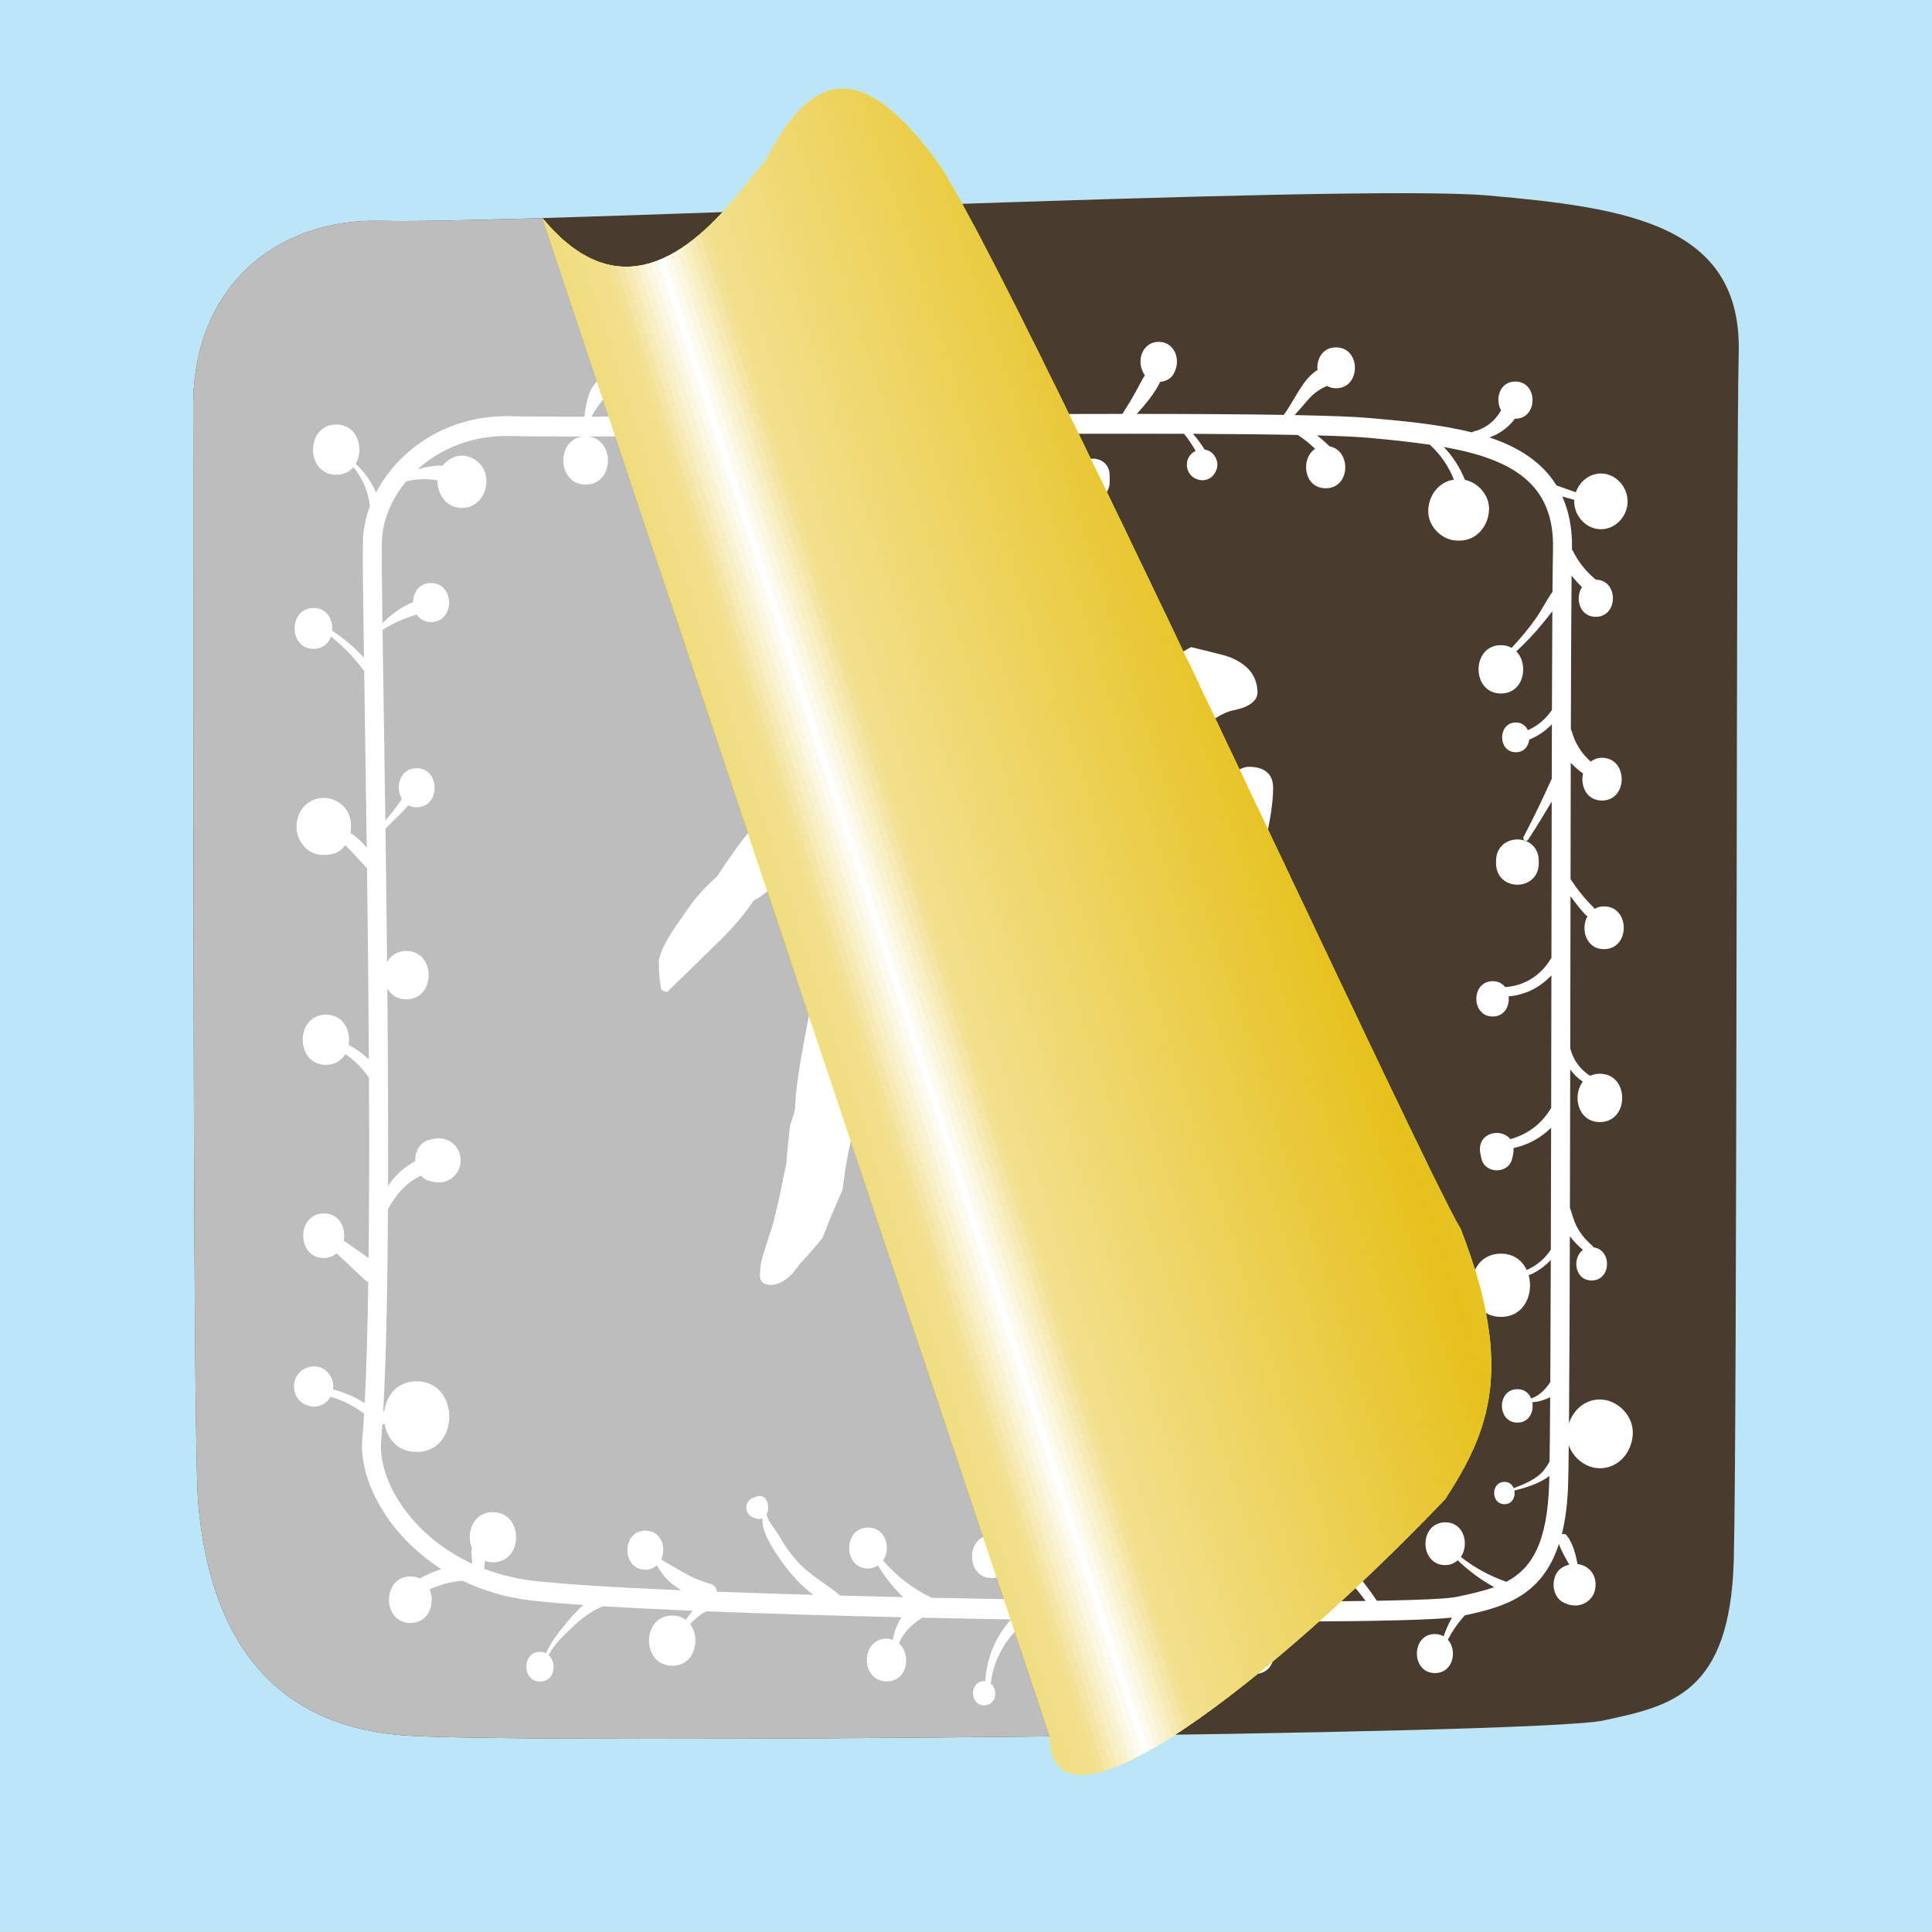<?xml version="1.0" encoding="UTF-8"?>
<!DOCTYPE svg PUBLIC "-//W3C//DTD SVG 1.0//EN" "http://www.w3.org/TR/2001/REC-SVG-20010904/DTD/svg10.dtd">
<!-- Creator: CorelDRAW 2017 -->
<svg xmlns="http://www.w3.org/2000/svg" xml:space="preserve" width="66.146mm" height="66.146mm" version="1.0" style="shape-rendering:geometricPrecision; text-rendering:geometricPrecision; image-rendering:optimizeQuality; fill-rule:evenodd; clip-rule:evenodd"
viewBox="0 0 6614.58 6614.58"
 xmlns:xlink="http://www.w3.org/1999/xlink">
 <rect x="0" y="0" width="6614.58" height="6614.58" fill="#808080" stroke="none"/>
 <defs>
  <style type="text/css">
   <![CDATA[
    .fil0 {fill:#BCE6F8}
    .fil6 {fill:white}
    .fil2 {fill:#493B2D;fill-rule:nonzero}
    .fil5 {fill:#BDBDBD;fill-rule:nonzero}
    .fil70 {fill:#E6C11C;fill-rule:nonzero}
    .fil69 {fill:#E6C21E;fill-rule:nonzero}
    .fil68 {fill:#E6C220;fill-rule:nonzero}
    .fil67 {fill:#E7C322;fill-rule:nonzero}
    .fil66 {fill:#E7C324;fill-rule:nonzero}
    .fil65 {fill:#E7C426;fill-rule:nonzero}
    .fil64 {fill:#E7C428;fill-rule:nonzero}
    .fil63 {fill:#E8C52A;fill-rule:nonzero}
    .fil62 {fill:#E8C52C;fill-rule:nonzero}
    .fil61 {fill:#E8C62E;fill-rule:nonzero}
    .fil60 {fill:#E8C730;fill-rule:nonzero}
    .fil59 {fill:#E8C733;fill-rule:nonzero}
    .fil58 {fill:#E9C835;fill-rule:nonzero}
    .fil57 {fill:#E9C837;fill-rule:nonzero}
    .fil56 {fill:#E9C939;fill-rule:nonzero}
    .fil55 {fill:#E9C93B;fill-rule:nonzero}
    .fil54 {fill:#EACA3D;fill-rule:nonzero}
    .fil53 {fill:#EACB3F;fill-rule:nonzero}
    .fil52 {fill:#EACB41;fill-rule:nonzero}
    .fil51 {fill:#EACC43;fill-rule:nonzero}
    .fil50 {fill:#EBCC45;fill-rule:nonzero}
    .fil49 {fill:#EBCD47;fill-rule:nonzero}
    .fil48 {fill:#EBCD49;fill-rule:nonzero}
    .fil47 {fill:#EBCE4B;fill-rule:nonzero}
    .fil46 {fill:#EBCE4D;fill-rule:nonzero}
    .fil45 {fill:#ECCF4F;fill-rule:nonzero}
    .fil44 {fill:#ECD051;fill-rule:nonzero}
    .fil43 {fill:#ECD053;fill-rule:nonzero}
    .fil42 {fill:#ECD155;fill-rule:nonzero}
    .fil41 {fill:#EDD157;fill-rule:nonzero}
    .fil40 {fill:#EDD259;fill-rule:nonzero}
    .fil39 {fill:#EDD25B;fill-rule:nonzero}
    .fil38 {fill:#EDD35E;fill-rule:nonzero}
    .fil37 {fill:#EDD360;fill-rule:nonzero}
    .fil36 {fill:#EED462;fill-rule:nonzero}
    .fil35 {fill:#EED564;fill-rule:nonzero}
    .fil34 {fill:#EED566;fill-rule:nonzero}
    .fil33 {fill:#EED668;fill-rule:nonzero}
    .fil32 {fill:#EFD66A;fill-rule:nonzero}
    .fil31 {fill:#EFD76C;fill-rule:nonzero}
    .fil30 {fill:#EFD76E;fill-rule:nonzero}
    .fil29 {fill:#EFD870;fill-rule:nonzero}
    .fil28 {fill:#EFD872;fill-rule:nonzero}
    .fil27 {fill:#F0D974;fill-rule:nonzero}
    .fil8 {fill:#F0DA76;fill-rule:nonzero}
    .fil9 {fill:#F0DA78;fill-rule:nonzero}
    .fil10 {fill:#F0DB7A;fill-rule:nonzero}
    .fil11 {fill:#F1DB7C;fill-rule:nonzero}
    .fil12 {fill:#F1DC7E;fill-rule:nonzero}
    .fil13 {fill:#F1DC80;fill-rule:nonzero}
    .fil14 {fill:#F1DD82;fill-rule:nonzero}
    .fil15 {fill:#F1DE84;fill-rule:nonzero}
    .fil16 {fill:#F2DE86;fill-rule:nonzero}
    .fil17 {fill:#F2DF89;fill-rule:nonzero}
    .fil18 {fill:#F2DF8B;fill-rule:nonzero}
    .fil19 {fill:#F2E08D;fill-rule:nonzero}
    .fil20 {fill:#F3E296;fill-rule:nonzero}
    .fil21 {fill:#F5E6A5;fill-rule:nonzero}
    .fil22 {fill:#F7EAB4;fill-rule:nonzero}
    .fil23 {fill:#F8EFC3;fill-rule:nonzero}
    .fil24 {fill:#FAF3D2;fill-rule:nonzero}
    .fil25 {fill:#FCF7E1;fill-rule:nonzero}
    .fil26 {fill:#FDFBF0;fill-rule:nonzero}
    .fil7 {fill:yellow;fill-rule:nonzero}
    .fil3 {fill:white;fill-rule:nonzero}
    .fil4 {fill:white;fill-rule:nonzero}
    .fil1 {fill:#503F1C;fill-rule:nonzero;fill-opacity:0.102}
   ]]>
  </style>
    <clipPath id="id0" style="clip-rule:nonzero">
     <path d="M1857.3 746.55c365.2,444.07 690.45,-133.88 762.07,-190.93 158.75,-317.5 330.52,-349.91 583.4,-9.65 228.19,307.08 1668.62,3452.62 1797.85,3660.89 185.21,476.28 99.19,692.31 -52.91,926.05 -582.08,608.55 -1349.38,1217.09 -1353.63,811.92l-1736.78 -5198.28z"/>
    </clipPath>
 </defs>
 <g id="Layer_x0020_1">
  <rect class="fil0" x="-0.02" y="-0.15" width="6614.59" height="6614.58"/>
  <g id="_1806518699952">
   <path class="fil1" d="M5463.23 2751.5l0 -7.37c0,-98.48 -146.24,-98.32 -146.24,0l0 7.37c0,98.47 146.24,98.31 146.24,0zm304.14 -1238.64l0 0c0,-51.6 -42.02,-95.49 -91.39,-95.49 -39.11,0 -73.05,27.35 -85.78,64.25 -22.03,-7.76 -44.09,-15.51 -66.12,-23.27 -50.11,-81.13 -131.61,-131.92 -229.68,-164.37 32.39,-11.69 61.57,-31.4 84.25,-60.15 1.16,-1.47 1.42,-2.95 2.28,-4.43 0.8,0.04 1.31,0.46 2.12,0.46 78.54,0 78.41,-127.32 0,-127.32 -54.68,0 -70.32,61.15 -48.87,98.64 -21.8,38.5 -54.98,63.17 -96.78,73.32 -1.34,0.32 -1.77,1.56 -2.85,2.17 -109.34,-27.46 -232.28,-38.7 -349.89,-49.16 -52.21,-4.63 -141.62,-7.89 -257.5,-10.1 15.2,-16.27 29.62,-33.3 44.4,-50.56 21.02,-24.56 41.32,-37.96 66.62,-49.28 8.71,4.77 18.72,8.05 30.86,8.05 86.4,0 86.25,-140.05 0,-140.05 -46.39,0 -66.99,40.25 -63.53,77.65 -50.92,29.93 -81.09,109.09 -115.6,153.53 -139.33,-2.29 -312.14,-3.25 -502.98,-3.33 30.62,-33.52 60.92,-70.04 80.36,-109.88 19.73,-1.54 38.7,-11.45 47.42,-30.57 0.86,-1.92 1.75,-3.84 2.61,-5.75 20.36,-44.64 -3.64,-100.59 -55.23,-100.59 -51.58,0 -75.59,55.95 -55.25,100.59 0.89,1.91 1.75,3.83 2.64,5.75 1.36,2.97 3.44,5.26 5.27,7.8 -11.37,18.5 -21.1,37.98 -31.97,57.8 -14.02,25.6 -29.53,50.24 -45.04,74.85 -154.63,0.04 -319.66,0.6 -487.34,1.43 17.57,-22.04 34.78,-44.39 50.25,-68.12 12.81,-19.61 21.12,-40.3 28.45,-61.69 67.41,-18.42 62.1,-136.33 -17.5,-136.33 -77.84,0 -84.77,112.77 -22.4,135.27 -15.94,43.87 -31.47,87.91 -49.34,130.91 -218.26,1.09 -440.38,2.61 -649.11,4.08 -53.49,0.36 -105.75,0.73 -157.08,1.08 13.58,-14.48 28.21,-27.09 42.28,-41.25 1.59,-1.6 2.88,-3.43 4.41,-5.06 4.25,2.23 8.51,4.44 12.76,6.67 47.26,24.68 105.35,13.54 133.37,-36.55 25.35,-45.25 12.12,-114.75 -34.95,-139.35 -4.72,-2.46 -9.43,-4.91 -14.13,-7.37 -47.26,-24.68 -105.34,-13.55 -133.38,36.55 -15.37,27.43 -16.35,63.69 -4.41,93.52 -2.98,3.37 -6.17,6.66 -8.6,10.28 -15.07,22.45 -22.2,53.95 -27.56,80.44 -0.17,0.79 0.29,1.52 0.29,2.31 -183.8,1.23 -350.53,2.23 -483.89,2.52 8.4,-15.17 17.33,-30.03 28.09,-43.38 10.08,-12.52 21.85,-26.72 34.27,-39.19 8.8,4.15 19.07,6.54 30.78,6.54 94.26,0 94.09,-152.79 0,-152.79 -57.99,0 -79.93,57.79 -66.54,102.29 -14.5,11.45 -25.99,26 -33.62,46.58 -9.53,25.67 -13.8,52.77 -17.08,80.01 -115.88,0.19 -204.35,-0.2 -252.54,-1.54 -215.11,-5.37 -383.99,113.58 -460.7,261.59 -16.2,-37.97 -39.74,-71.27 -69.97,-98.2 29.84,-50.51 7.77,-134.81 -66.44,-134.81 -106.02,0 -105.85,171.86 0,171.86 26.15,0 45.77,-10.51 58.99,-26.25 30.73,37.68 50.72,83.47 56.43,133.73 -14.57,39 -22.84,79.24 -24,119.2 -1.35,46.31 0.51,192.75 3.57,399.41 -33.07,-35.17 -69.36,-66.23 -109.08,-92.37 3.43,-37.4 -17.21,-77.67 -63.54,-77.67 -86.39,0 -86.26,140.05 0,140.05 31.47,0 51.14,-18.77 59.67,-42.4 40.46,32.31 77.05,69.44 108.36,112.09 1.61,2.22 3.39,3.78 5.26,4.93 0.53,35.21 1.08,71.74 1.65,109.91 2.29,149.28 4.83,318.54 7.21,496.85 -15.66,-20.21 -34.88,-37.32 -55.97,-51.91 4.6,-24.56 2.04,-50.62 -9.34,-70.95 -25.83,-46.11 -85.15,-62.32 -129.22,-35.39 -48.86,29.87 -60.7,98.66 -26.49,144.99 26.14,35.4 59.5,41.54 99.26,35.36 20.58,-3.22 36.37,-15.27 47.84,-31.22 24.62,23.31 47.04,49.41 71.37,75.95 0.96,1.02 2.36,0.92 3.45,1.62 2.74,212.37 5.12,436.15 6.37,655.8 -21.05,-19.81 -44.3,-36.22 -69.19,-49.91 8.18,-47.91 -17.74,-103.36 -77.89,-103.36 -106.03,0 -105.84,171.88 0,171.88 31.74,0 53.73,-15.53 66.47,-37.11 30.6,21.23 57.81,47.52 79.67,79.57 0.39,0.56 0.87,0.75 1.26,1.25 1.01,216.79 0.86,427.93 -1.27,617.73 -28.38,-19.94 -56.77,-39.86 -85.15,-59.8 7.97,-42.88 -14.02,-92.96 -68.04,-92.96 -94.23,0 -94.09,152.76 0,152.76 18.53,0 32.31,-6.98 43.53,-16.45 31.78,29.95 63.56,59.93 95.32,89.88 4.37,4.12 8.85,6.7 13.27,8.28 -2.36,159.83 -6.36,301.34 -12.38,415.13 -33.55,-21.84 -69.84,-37.36 -108.37,-47 2.2,-14.38 0.19,-29.39 -6.98,-42.21 -0.61,-1.06 -1.2,-2.14 -1.8,-3.22 -33.64,-60.16 -124.89,-33.87 -124.89,35.34 0,69.37 91.41,95.24 124.89,35.36l0.01 -0.02c41.77,11.32 80.27,31.07 115.07,57.96 -1.88,31.2 -3.9,60.55 -6.17,86.55 -11.95,137.81 84.53,326.63 270.82,445.47 -25.39,8.33 -50.07,18.53 -73.53,32.08 -9.25,-4.4 -20,-6.98 -32.37,-6.98 -98.17,0 -98.01,159.14 0,159.14 64.36,0 85.62,-67.89 65.59,-115.01 35.59,-16.22 73.14,-26.23 112.75,-29.58 67.72,32.56 144.23,56.62 229.93,66.98 46.76,5.66 109.69,11.05 184.25,16.17 -21.85,18.76 -41.74,40.01 -60.11,63.26 -23.73,30.03 -53.23,64.06 -67.43,101.86 -6.04,-3 -13.03,-4.85 -21.17,-4.85 -62.82,0 -62.73,101.86 0,101.86 50.46,0 59.62,-64.96 29.05,-90.83 18.48,-36.24 54.09,-68.71 81.1,-94.91 31.27,-30.29 65.29,-55.89 104.98,-72.1 89.96,5.49 193.36,10.64 307.38,15.4 -8.21,9.79 -15.95,20.23 -23.32,31.14 -12.2,-9.1 -27.65,-14.8 -46.68,-14.8 -106.03,0 -105.86,171.86 0,171.86 78.35,0 98.52,-93.72 61.1,-142.72 17.12,-17.69 35.97,-34.43 56.99,-43.54 200.86,7.99 429.91,14.8 666.8,20.27 -15.11,23.06 -25.17,49.93 -29.67,77.74 -6.63,-2.14 -13.15,-4.52 -21.24,-4.52 -90.32,0 -90.16,146.41 0,146.41 72.33,0 85.63,-92.85 42.17,-130.26 16.12,-38.58 44.68,-65.47 79.79,-87.79 100.89,2.19 202.82,4.1 304.24,5.79 -52.64,57.49 -83.57,131.73 -88.47,212.11 -1.32,-0.12 -2.26,-0.77 -3.65,-0.77 -51.06,0 -50.97,82.74 0,82.74 41.71,0 48.7,-54.66 22.24,-74.85 11.42,-88.13 56.3,-165.64 127.52,-215.11 1.39,-0.98 2.03,-2.16 3.12,-3.21 88.1,1.36 176.08,2.65 261.92,3.61 -13.56,16.88 -24.97,36.07 -34.1,54.86 -3.14,-0.44 -5.59,-1.91 -9.01,-1.91 -82.46,0 -82.34,133.68 0,133.68 73.65,0 80.95,-105.96 23.12,-128.77 11.36,-12.1 23.34,-23.52 36.92,-33.16 12.87,-9.14 26.64,-16.3 40.07,-24.08 195.08,2 379.78,2.87 542.86,2.5 -1.17,1.5 -2.35,3.08 -3.51,4.54 -12.75,16.06 -27.14,31.57 -38.12,49.03 -2.65,4.23 -4.66,9.01 -7,13.51 -18.52,-13.76 -44.55,-16.82 -67.54,-5.37 -1.84,0.9 -3.68,1.83 -5.53,2.75 -37.82,18.83 -37.82,85.6 0,104.42 1.85,0.92 3.69,1.85 5.53,2.75 40.66,20.25 91.67,-3.63 91.67,-54.97 0,-8.33 -1.73,-15.65 -4.16,-22.46 13.12,-9.35 25.64,-19.48 37.29,-31.95 13.22,-14.17 35.63,-46.98 57.29,-62.44 252.95,-1.12 443.94,-5.49 520.93,-13.59 -11.35,20.42 -20.88,41.79 -28.67,64 -8.36,-4.6 -17.92,-7.76 -29.59,-7.76 -82.47,0 -82.33,133.68 0,133.68 62.96,0 77.4,-77.57 44.26,-114.43 15.95,-30.18 34.91,-58.15 58.12,-83.15 132.66,-28.74 263.49,-64.56 322.05,-244.35 8.46,24.22 22.24,47.43 35.48,70.47 -5.19,1.35 -10.37,2.96 -15.36,5.45l-5.53 2.75c-43.79,21.81 -43.79,99.12 0,120.93l5.53 2.75c46.78,23.27 105.43,-4.19 105.43,-63.21 0,-41.11 -28.57,-66.4 -61.64,-70.42 -7.07,-34.84 -16.19,-71.8 -37.34,-98.01 -4.68,-5.81 -10.82,-6.05 -16.55,-4.27 12.22,-48.68 19.81,-106.58 21.65,-175.83 0.76,-28.91 1.44,-73.58 2.05,-128.81 15.69,45.25 60.07,78.96 106.46,78.96 63.19,0 109.99,-53.97 112.71,-117.78 2.73,-63.59 -53.75,-117.76 -112.71,-117.76 -50.75,0 -90.47,35 -105.75,81.75 1.35,-158.39 2.29,-382.97 2.99,-640.33 13.72,17.75 29.38,33.63 44.91,46.5 -38.13,27.16 -28.72,104.63 29.61,104.63 68.59,0 69.91,-106.99 5.53,-113.4 -0.78,-1.68 -0.7,-3.56 -2.32,-4.93 -22.13,-18.79 -40.79,-40.54 -54.39,-66.89 -10.59,-20.48 -15.42,-42.57 -23.06,-63.82 0.36,-150.5 0.68,-310.1 0.97,-473.28 11.7,16.26 26.55,29.95 43.11,41.86 -36.75,46.99 -17.3,138.16 58.4,138.16 102.1,0 101.94,-165.51 0,-165.51 -12.75,0 -23.89,2.58 -33.45,7.11 -34.38,-21.73 -57.1,-53.65 -67.93,-93.66 0.17,-97.03 0.33,-194.85 0.48,-292.35 0.13,-77.38 0.26,-153.68 0.39,-229.22 15.99,22.57 33.05,44.3 51.97,64.63 1.9,2.02 3.94,3.31 6.02,4.23 -24.04,43.18 -5.8,112.72 56.63,112.72 90.33,0 90.17,-146.42 0,-146.42 -12.91,0 -23.45,3.54 -32.66,8.66 -0.88,-2.13 -2.16,-4.25 -4.13,-6.19 -29.44,-28.97 -54.93,-61 -77.74,-95.68 0.26,-139.14 0.51,-273.88 0.81,-398.37 12.53,13.8 26.69,25.89 42.02,36.63 -9.58,41.8 11.42,92.6 64.65,92.6 90.31,0 90.16,-146.42 0,-146.42 -15.94,0 -28.04,5.62 -38.34,13.13 -31.17,-27.3 -53.85,-62.85 -65.55,-105.32 -0.55,-2.01 -1.71,-3.22 -2.5,-4.93 0.62,-229.55 1.41,-416.81 2.56,-526.58 10.92,13.92 22.6,27.14 35.53,39.25 -24.33,37.05 -9.04,101.95 47.13,101.95 78.28,0 78.32,-126.41 0.63,-127.18 -33.33,-27.03 -59.88,-60.1 -79.31,-99.44 -0.74,-1.5 -1.83,-2.25 -2.69,-3.46 1.75,-72.58 -10.91,-131.77 -33.13,-181.8l41.29 11.38c-0.11,1.73 -0.52,3.39 -0.52,5.14 0,51.58 42.01,95.47 91.4,95.47 49.56,0 91.39,-43.7 91.39,-95.47zm-2857.8 -226.12l0 0c-13.92,9.55 -22.86,24.15 -27.5,40.28 -30.2,-11.16 -59.71,-24 -88.19,-39.47 32.04,-0.21 64.5,-0.45 97.31,-0.68 6.08,-0.05 12.27,-0.09 18.38,-0.13zm2602.43 391.28l0 0c-0.72,25.99 -1.33,76.57 -1.87,144.78 -20.45,28.32 -36.38,61.48 -56.33,89.98 -25.3,36.11 -53.56,69.53 -83.42,101.5 -10.3,-5.62 -22.4,-9.15 -36.72,-9.15 -102.12,0 -101.95,165.51 0,165.51 79.35,0 96.63,-99.7 52.67,-144.26 31.91,-29.81 62.33,-61.2 90,-95.43 10.78,-13.35 22.35,-27.46 33.36,-42.05 -0.57,91.71 -1.01,206.99 -1.42,338.1 -21.07,31.16 -48.87,54.49 -82.42,69.23 -7.04,-14.87 -20.25,-26.36 -40.95,-26.36 -62.85,0 -62.73,101.85 0,101.85 28.22,0 43.03,-20.71 45.89,-43.36 29.58,-12.03 55.49,-29.6 77.35,-52.35 -0.16,59.47 -0.31,121.54 -0.46,186.27 -30.15,67.16 -61.82,133.5 -96.13,198.5 -5.74,10.9 9.21,19.71 15.79,9.65 27.77,-42.6 54.31,-85.98 80.18,-129.79 -0.35,168.55 -0.65,350.36 -0.96,535.62 -0.68,0.85 -1.51,1.35 -2.12,2.37 -34.67,58.78 -92.35,93.35 -156.43,97.06 -9.3,-11.95 -23.36,-20.13 -42.59,-20.13 -74.61,0 -74.48,120.95 0,120.95 40.92,0 58.53,-36.2 54.57,-69.06 55.93,-4.23 107.44,-30.02 146.48,-71.85 -0.24,152.62 -0.5,305.6 -0.79,454.55 -0.41,0.58 -0.96,0.83 -1.35,1.48 -31.93,53.4 -80.75,88.91 -138.34,104.75 -31.46,-40.5 -118.12,-23.1 -102.26,51.87 0.97,4.64 1.95,9.26 2.93,13.9 11.55,54.66 94.21,54.62 105.76,0 0.98,-4.64 1.96,-9.26 2.93,-13.9 1.64,-7.79 1.86,-14.72 1.49,-21.27 49.08,-10.68 93.19,-34.32 128.71,-69.77 -0.3,145.51 -0.61,286.12 -1,417.42 -20.17,31.15 -48.76,54.67 -82.5,69.78 -14.88,-31.88 -44.14,-55.92 -88.39,-55.92 -133.53,0 -133.31,216.44 0,216.44 81.08,0 112.53,-79.72 95.12,-142.41 29.31,-11.97 54.75,-29.74 75.66,-52.72 -0.48,156.5 -1.05,298.51 -1.77,418.31 -15.84,24.25 -34.63,44.44 -65.21,56.2 -7.54,-17.92 -22.94,-31.97 -47.35,-31.97 -70.69,0 -70.56,114.58 0,114.58 40.51,0 56.96,-37.46 51.03,-69.58 20.63,-1.68 41.91,-7.55 61.22,-17.44 -0.59,89.91 -1.29,164.51 -2.1,220.39 -9.36,15.78 -18.42,31.35 -33.44,44.09 -26.05,22.16 -57.9,35.15 -89.4,46.85 -5.02,-12.03 -15.3,-21.44 -31.64,-21.44 -47.12,0 -47.03,76.39 0,76.39 27.23,0 38.18,-25.37 33.96,-46.9 36.71,-8.76 85.88,-23.16 119.69,-49.78 -0.17,7.95 -0.33,15.23 -0.52,21.73 -5.54,208.99 -60.68,295.3 -146.46,340.53 -56.37,-19.33 -108.43,-47.66 -155.89,-84.84 29.2,-42.39 11.79,-118.59 -53.47,-118.59 -90.3,0 -90.16,146.4 0,146.4 18.3,0 31.88,-6.99 42.75,-16.57 37.89,36.53 79.4,67.54 124.92,91.94 -38.67,14.07 -81.85,23.47 -128.55,33.45 -30.01,6.43 -128.6,10.8 -273.27,13.34 -28.04,-42.09 -59.16,-81.55 -92.21,-119.31 10.04,-21.29 9.23,-47.62 -11.66,-69.45 -4.72,-4.91 -9.41,-9.83 -14.11,-14.76 -55.55,-58.03 -141.69,32.03 -86.18,90.04l14.13 14.74c23.82,24.89 52.74,21.73 74.24,6.37 27.32,29.53 53.15,60.44 77.17,93.01 -131.52,1.9 -296,2.48 -479.75,1.81 -1.38,-3.26 -3.59,-6.26 -7.66,-8.28 -77.71,-38.86 -154.61,-79.84 -213.47,-146.72 2.62,-36.92 -18.2,-75.97 -63.81,-75.97 -86.39,0 -86.24,140.04 0,140.04 25.44,0 42.44,-12.72 52.89,-29.83 45.87,50.43 101.49,87.83 160.15,120.45 -161.62,-0.85 -335.67,-2.54 -514.07,-5.08 -53.15,-36.11 -103.85,-75.64 -152.38,-118.2 16.36,-43.21 -3.94,-103.19 -61.79,-103.19 -90.33,0 -90.18,146.42 0,146.42 28.46,0 46.89,-15.19 57.41,-35.11 38.3,38.69 78.48,75.11 120.3,109.56 -127.19,-1.89 -256.12,-4.18 -383.6,-6.83 -0.08,-0.04 -0.1,-0.12 -0.19,-0.16 -63.89,-30.51 -119.12,-73.54 -165.99,-127.22 27.51,-40.62 10.8,-112.97 -51.38,-112.97 -86.4,0 -86.26,140.05 0,140.05 13.71,0 24.45,-4.37 33.81,-10.3 24.46,40.05 53.26,76.28 86.2,108.48 -73.7,-1.68 -146.12,-3.5 -217.69,-5.41 -0.92,-1.31 -0.77,-2.93 -2.15,-4.06 -48.66,-39.38 -101.61,-66.81 -144.37,-115.08 -23.28,-26.31 -43.64,-55.22 -60.83,-86.23 -8.36,-15.07 -42.02,-53.61 -41.89,-73.37 13.08,-26.89 0.53,-74.47 -38.54,-59.25 -2.62,1.02 -5.25,2.04 -7.87,3.06 -31.74,12.38 -31.69,55.19 0,67.52 2.62,1.02 5.25,2.04 7.87,3.08 10.04,3.91 17.72,2.7 24.33,-0.25 -7.05,45.39 45.16,119.55 63.21,145.05 28.82,40.69 67.15,85.21 110.65,117.07 -115.27,-3.29 -226.45,-6.89 -330.12,-10.8 -1.31,-11.7 -8,-22.6 -23.1,-27.01 -37.84,-11.04 -73.05,-26.63 -106.82,-47.65 -18.61,-11.57 -40.58,-22.58 -60.98,-35.55 18.52,-39.61 1.07,-98.8 -53.94,-98.8 -82.46,0 -82.33,133.69 0,133.69 16.69,0 29.09,-6.39 39.02,-15.13 12.49,20.87 25.77,41.1 45.02,57.57 12.13,10.4 25.24,19.1 38.27,27.97 -226.36,-9.62 -408.75,-20.77 -511.11,-33.14 -59.17,-7.16 -113.41,-21.37 -163.15,-40.29 0.74,-9.03 1.49,-18.03 2.23,-27.06 8.27,2.92 17.21,4.93 27.47,4.93 106.02,0 105.84,-171.87 0,-171.87 -69.79,0 -93.26,74.26 -71.21,125.17 -1.8,3.45 -2.98,7.41 -2.58,12.38l3.25 39.15c-211.24,-97.34 -323.58,-287.12 -311.96,-420.91 1.51,-17.3 2.91,-35.99 4.26,-55.6 2.5,-0.83 4.86,-2.49 7.37,-3.16 8.64,51.49 45.17,96.93 109.72,96.93 149.25,0 148.99,-241.88 0,-241.88 -66.43,0 -103.06,47.98 -110.3,101.18 -1.34,0.54 -2.7,1.02 -4.03,1.58 9.98,-172.98 14.7,-416.65 16.21,-691.24 26.18,-50.27 63.12,-92.93 113.28,-115.54 7.82,8.29 17.23,15.22 29.74,18.11 4.44,1.02 8.88,2.04 13.32,3.06 46.07,10.64 92.54,-22.69 92.54,-73.66 0,-51.22 -46.48,-84.29 -92.54,-73.66 -4.44,1.02 -8.88,2.06 -13.32,3.08 -34.4,7.93 -50.76,40.96 -49.74,73.29 -37.38,19.96 -70.08,49.43 -92.93,84.96 0.7,-215.24 -0.4,-446.39 -2.45,-676.24 12.11,21.57 33.68,37.2 64.94,37.2 102.1,0 101.94,-165.51 0,-165.51 -31.92,0 -53.85,16.19 -65.8,38.44 -1.55,-156.19 -3.49,-310.37 -5.49,-457.15 25.88,-26.98 54.27,-51.45 78.29,-79.91 8.05,4.12 17.34,6.73 28.28,6.73 82.48,0 82.33,-133.69 0,-133.69 -58.12,0 -74.32,65.86 -50.5,105.07 -16.43,26.27 -36.62,50.1 -56.46,74.18 -2.01,-144.35 -4.09,-281.19 -5.97,-404.56 -1.4,-92.14 -2.65,-174.92 -3.7,-248.3 36.68,-23.77 75.84,-40.3 117.07,-52.6 10.17,14.97 26.05,25.77 48.97,25.77 82.46,0 82.33,-133.67 0,-133.67 -40.55,0 -60.9,32.35 -61.55,65.23 -39.11,15.99 -74.11,41.21 -104.83,72.25 -1.97,-143.39 -2.92,-243.5 -1.86,-279.43 2.09,-72.01 32.17,-144.94 83.37,-206.41 36.44,-8.45 71.42,-9.09 107,-3.29 -1.51,46.75 30.71,94.69 83.73,94.69 84.49,0 116.01,-121.55 43.05,-166.06 -1.03,-0.64 -2.04,-1.28 -3.05,-1.89 -24.49,-14.94 -55.49,-14.94 -79.98,0 -1.01,0.61 -2.04,1.25 -3.07,1.89 -9.57,5.83 -17.14,13.06 -23.25,21.07 -28.82,-0.86 -57.5,4.47 -85.45,12.59 77.38,-70.33 186.99,-117.16 316.64,-113.93 41.39,1.14 111.6,1.6 203.18,1.6 14.96,0 31.34,-0.04 47.4,-0.06 -93.73,8.7 -91.1,164.68 8,164.68 99.32,0 101.56,-156.17 7.79,-164.7 147.74,-0.29 338.27,-1.46 548.1,-2.9 39.08,25.13 79.94,46.19 122.66,62.9 -0.48,38.05 22.29,76.22 69.55,76.22 78.72,0 90.64,-105.59 37.88,-140.72 96.38,-0.67 195.04,-1.35 294.27,-1.96 40.16,32.45 82.71,60.99 128.57,84.17 -0.55,3.85 -1.47,7.46 -1.47,11.62 0,59.03 58.67,86.5 105.43,63.21l5.53 -2.75c43.79,-21.81 43.79,-99.11 0,-120.92l-5.53 -2.75c-29.96,-14.91 -64.61,-8.81 -85.8,12.88 -30.58,-13.13 -60.05,-28.37 -88.33,-45.83 161.2,-0.96 322.97,-1.77 478.55,-2.23 32.85,27.08 60.63,59.51 83.82,96.08 -13.17,9.59 -22.75,24.64 -22.75,46.54l0 22.14c0,77.95 115.77,77.81 115.77,0l0 -22.14c0,-42.05 -33.57,-60.59 -64.61,-57.26 -20.65,-31.85 -44.88,-60.44 -72.44,-85.48 137.9,-0.32 269.95,-0.34 391.78,0.08 14.78,18.3 28.03,37.82 39.65,58.51 -16.84,8.11 -29.99,24.39 -29.99,47.29 0,53.59 70.63,73.59 96.5,27.32 0.61,-1.08 1.2,-2.14 1.8,-3.22 8.24,-14.74 8.24,-33.45 0,-48.19 -0.6,-1.08 -1.19,-2.14 -1.8,-3.22 -8.42,-15.07 -21.61,-22.48 -35.47,-24.66 -12.16,-19.01 -25.4,-37.03 -40.07,-53.73 136.31,0.57 257.96,1.79 358.61,3.79 21.27,13.84 41.17,29.6 59.48,47.5 -50.77,33.53 -39.22,134.98 36.19,134.98 85.4,0 88.87,-129.4 12.89,-143.66 -13.43,-13.47 -27.58,-25.91 -42.46,-37.26 75.95,2.04 136.31,4.67 174.96,8.1 75.35,6.72 145.96,14.07 211.11,23.81 36.33,32.85 64.24,73.27 82.51,119.6 -49.74,6.66 -85.63,51.2 -87.87,103.69 -2.44,56.72 47.95,105.03 100.55,105.03l7.05 0c56.36,0 98.09,-48.12 100.54,-105.03 2.15,-50.16 -36.99,-93.58 -82.43,-103.01 -17.41,-42.6 -41.7,-80.52 -72.56,-112.64 232.62,41.5 380.23,124.65 373.95,351.42z"/>
   <path class="fil2" d="M5095.75 669.37c-474.15,-42.15 -3353.78,98.76 -3790.52,86.66 -346.94,-9.61 -646.2,215.07 -643.75,639 2.23,382.58 -4.42,3512.33 17.52,3756.47 38.74,431.05 234.05,762.43 721.61,791.21 465.12,27.44 3856.34,-2.54 4088.06,-52.16 231.71,-49.63 435.06,-90.53 447.25,-550.22 12.22,-459.67 7.67,-3796.54 16.92,-4130.68 12.23,-441.59 -382.94,-498.16 -857.09,-540.28z"/>
   <path class="fil3" d="M5268.26 2955.2l0 -7.38c0,-98.47 -146.24,-98.29 -146.24,0l0 7.38c0,98.47 146.24,98.31 146.24,0zm304.13 -1238.64l0 0c0,-51.61 -42.01,-95.49 -91.4,-95.49 -39.09,0 -73.03,27.35 -85.76,64.27 -22.05,-7.78 -44.09,-15.52 -66.12,-23.29 -50.13,-81.13 -131.63,-131.92 -229.68,-164.38 32.39,-11.66 61.57,-31.37 84.25,-60.13 1.16,-1.48 1.42,-2.94 2.28,-4.42 0.8,0.02 1.31,0.44 2.12,0.44 78.54,0 78.41,-127.32 0,-127.32 -54.68,0 -70.34,61.15 -48.87,98.64 -21.82,38.52 -55,63.17 -96.78,73.32 -1.36,0.32 -1.77,1.57 -2.87,2.19 -109.32,-27.49 -232.26,-38.73 -349.87,-49.16 -52.21,-4.64 -141.64,-7.91 -257.52,-10.12 15.22,-16.27 29.63,-33.3 44.4,-50.57 21.04,-24.56 41.34,-37.95 66.62,-49.25 8.73,4.77 18.74,8.03 30.88,8.03 86.4,0 86.25,-140.05 0,-140.05 -46.39,0 -66.99,40.27 -63.54,77.66 -50.91,29.93 -81.08,109.08 -115.59,153.52 -139.35,-2.29 -312.14,-3.23 -502.98,-3.33 30.6,-33.51 60.92,-70.04 80.36,-109.86 19.73,-1.56 38.69,-11.47 47.4,-30.59 0.88,-1.9 1.75,-3.83 2.63,-5.75 20.36,-44.62 -3.64,-100.57 -55.23,-100.57 -51.58,0 -75.6,55.95 -55.25,100.57 0.89,1.92 1.75,3.85 2.64,5.75 1.36,2.99 3.44,5.26 5.25,7.82 -11.35,18.48 -21.08,37.95 -31.95,57.8 -14.04,25.58 -29.53,50.22 -45.06,74.83 -154.61,0.04 -319.64,0.6 -487.32,1.43 17.57,-22.04 34.76,-44.39 50.24,-68.1 12.8,-19.63 21.11,-40.32 28.44,-61.71 67.41,-18.4 62.1,-136.33 -17.48,-136.33 -77.86,0 -84.77,112.77 -22.4,135.27 -15.94,43.87 -31.47,87.93 -49.34,130.91 -218.26,1.09 -440.4,2.61 -649.13,4.08 -53.47,0.38 -105.75,0.73 -157.06,1.07 13.58,-14.45 28.21,-27.08 42.28,-41.24 1.59,-1.58 2.88,-3.41 4.41,-5.05 4.25,2.22 8.51,4.45 12.74,6.66 47.28,24.68 105.37,13.55 133.39,-36.55 25.35,-45.25 12.12,-114.75 -34.97,-139.35 -4.7,-2.44 -9.41,-4.91 -14.11,-7.37 -47.26,-24.68 -105.34,-13.53 -133.38,36.55 -15.37,27.43 -16.35,63.69 -4.41,93.54 -2.98,3.37 -6.17,6.64 -8.6,10.28 -15.09,22.44 -22.22,53.93 -27.56,80.42 -0.17,0.8 0.29,1.52 0.29,2.31 -183.8,1.25 -350.53,2.23 -483.89,2.54 8.4,-15.19 17.31,-30.05 28.07,-43.41 10.08,-12.51 21.85,-26.71 34.29,-39.18 8.81,4.15 19.05,6.54 30.78,6.54 94.26,0 94.09,-152.77 0,-152.77 -57.99,0 -79.93,57.78 -66.54,102.28 -14.5,11.46 -25.99,26.01 -33.62,46.56 -9.53,25.68 -13.82,52.78 -17.08,80.02 -115.9,0.19 -204.37,-0.2 -252.56,-1.53 -215.11,-5.37 -383.97,113.57 -460.68,261.58 -16.2,-37.98 -39.76,-71.26 -69.99,-98.2 29.84,-50.51 7.77,-134.81 -66.42,-134.81 -106.04,0 -105.85,171.86 0,171.86 26.13,0 45.77,-10.49 58.99,-26.23 30.72,37.68 50.7,83.45 56.43,133.71 -14.59,38.99 -22.84,79.24 -24.02,119.2 -1.33,46.33 0.52,192.76 3.57,399.42 -33.05,-35.16 -69.34,-66.23 -109.06,-92.38 3.43,-37.4 -17.21,-77.67 -63.54,-77.67 -86.4,0 -86.26,140.05 0,140.05 31.47,0 51.14,-18.77 59.67,-42.39 40.44,32.3 77.05,69.43 108.35,112.1 1.62,2.2 3.4,3.77 5.25,4.91 0.53,35.2 1.08,71.74 1.67,109.9 2.27,149.29 4.83,318.57 7.21,496.88 -15.68,-20.23 -34.88,-37.32 -55.97,-51.93 4.6,-24.54 2.02,-50.62 -9.34,-70.93 -25.83,-46.13 -85.17,-62.34 -129.22,-35.39 -48.86,29.85 -60.7,98.66 -26.51,144.97 26.16,35.39 59.52,41.55 99.28,35.36 20.58,-3.2 36.37,-15.27 47.83,-31.2 24.63,23.29 47.05,49.38 71.38,75.93 0.94,1.04 2.34,0.92 3.45,1.63 2.73,212.38 5.12,436.13 6.36,655.79 -21.04,-19.79 -44.31,-36.23 -69.18,-49.89 8.18,-47.91 -17.76,-103.36 -77.89,-103.36 -106.03,0 -105.86,171.88 0,171.88 31.72,0 53.74,-15.55 66.47,-37.11 30.58,21.21 57.81,47.5 79.67,79.55 0.37,0.56 0.85,0.75 1.26,1.25 1.01,216.81 0.86,427.93 -1.27,617.73 -28.39,-19.92 -56.76,-39.86 -85.17,-59.78 7.97,-42.88 -14.02,-92.99 -68.02,-92.99 -94.25,0 -94.09,152.77 0,152.77 18.51,0 32.31,-6.98 43.53,-16.45 31.78,29.96 63.54,59.93 95.32,89.88 4.35,4.12 8.83,6.72 13.27,8.3 -2.38,159.81 -6.36,301.32 -12.38,415.11 -33.55,-21.85 -69.84,-37.36 -108.37,-47 2.2,-14.38 0.19,-29.37 -6.98,-42.21 -0.61,-1.06 -1.21,-2.14 -1.8,-3.2 -33.64,-60.17 -124.91,-33.89 -124.91,35.34 0,69.35 91.43,95.22 124.91,35.34l0.01 -0.02c41.75,11.34 80.27,31.07 115.07,57.95 -1.89,31.22 -3.9,60.58 -6.17,86.56 -11.97,137.83 84.51,326.65 270.82,445.47 -25.39,8.33 -50.09,18.53 -73.53,32.1 -9.24,-4.43 -20,-7.01 -32.37,-7.01 -98.17,0 -98.01,159.16 0,159.16 64.36,0 85.62,-67.9 65.59,-115.02 35.59,-16.23 73.14,-26.23 112.73,-29.56 67.74,32.54 144.25,56.6 229.95,66.96 46.76,5.66 109.68,11.05 184.25,16.17 -21.85,18.76 -41.74,40.03 -60.11,63.26 -23.75,30.03 -53.23,64.06 -67.43,101.86 -6.04,-3 -13.02,-4.83 -21.17,-4.83 -62.84,0 -62.73,101.84 0,101.84 50.44,0 59.6,-64.96 29.06,-90.83 18.45,-36.24 54.08,-68.72 81.09,-94.91 31.25,-30.3 65.29,-55.88 104.98,-72.08 89.96,5.48 193.35,10.62 307.36,15.38 -8.19,9.79 -15.93,20.24 -23.3,31.14 -12.2,-9.11 -27.67,-14.8 -46.68,-14.8 -106.05,0 -105.86,171.88 0,171.88 78.35,0 98.52,-93.74 61.09,-142.72 17.11,-17.69 35.96,-34.46 57,-43.54 200.84,7.99 429.91,14.78 666.8,20.25 -15.13,23.06 -25.17,49.93 -29.67,77.74 -6.65,-2.14 -13.15,-4.52 -21.24,-4.52 -90.32,0 -90.16,146.41 0,146.41 72.31,0 85.61,-92.85 42.17,-130.25 16.12,-38.57 44.68,-65.46 79.79,-87.8 100.89,2.19 202.82,4.11 304.24,5.79 -52.64,57.51 -83.59,131.73 -88.49,212.13 -1.3,-0.14 -2.24,-0.79 -3.64,-0.79 -51.05,0 -50.96,82.76 0,82.76 41.72,0 48.69,-54.68 22.25,-74.87 11.42,-88.12 56.3,-165.65 127.51,-215.11 1.38,-0.96 2.04,-2.16 3.13,-3.22 88.1,1.39 176.08,2.68 261.92,3.64 -13.56,16.86 -24.97,36.07 -34.1,54.86 -3.15,-0.45 -5.59,-1.93 -9.01,-1.93 -82.48,0 -82.34,133.7 0,133.7 73.65,0 80.93,-105.98 23.12,-128.79 11.35,-12.11 23.32,-23.52 36.92,-33.16 12.87,-9.15 26.64,-16.29 40.05,-24.06 195.1,2 379.81,2.85 542.87,2.5 -1.16,1.5 -2.34,3.06 -3.52,4.54 -12.75,16.04 -27.14,31.57 -38.12,49.01 -2.65,4.23 -4.64,9.02 -6.98,13.51 -18.52,-13.74 -44.55,-16.82 -67.56,-5.37 -1.82,0.92 -3.66,1.83 -5.51,2.75 -37.84,18.84 -37.84,85.59 0,104.44 1.85,0.9 3.69,1.83 5.51,2.75 40.68,20.25 91.69,-3.66 91.69,-54.97 0,-8.33 -1.75,-15.65 -4.16,-22.48 13.1,-9.34 25.62,-19.48 37.29,-31.95 13.22,-14.17 35.63,-46.99 57.29,-62.44 252.95,-1.1 443.94,-5.47 520.93,-13.59 -11.37,20.42 -20.88,41.79 -28.67,64 -8.36,-4.6 -17.94,-7.76 -29.59,-7.76 -82.47,0 -82.35,133.67 0,133.67 62.96,0 77.4,-77.54 44.26,-114.42 15.95,-30.18 34.91,-58.15 58.1,-83.15 132.67,-28.72 263.51,-64.54 322.07,-244.35 8.44,24.21 22.22,47.45 35.47,70.47 -5.18,1.34 -10.36,2.98 -15.35,5.46l-5.53 2.75c-43.81,21.81 -43.81,99.11 0,120.92l5.53 2.75c46.76,23.29 105.43,-4.18 105.43,-63.21 0,-41.11 -28.57,-66.4 -61.64,-70.41 -7.09,-34.85 -16.19,-71.79 -37.34,-98.02 -4.7,-5.82 -10.83,-6.05 -16.55,-4.28 12.22,-48.67 19.79,-106.55 21.65,-175.82 0.76,-28.91 1.44,-73.59 2.05,-128.81 15.69,45.27 60.07,78.96 106.44,78.96 63.21,0 109.99,-53.96 112.73,-117.76 2.73,-63.61 -53.75,-117.78 -112.73,-117.78 -50.73,0 -90.45,35.01 -105.73,81.75 1.33,-158.39 2.27,-382.97 2.99,-640.33 13.72,17.75 29.37,33.62 44.91,46.5 -38.13,27.16 -28.72,104.63 29.61,104.63 68.59,0 69.91,-106.98 5.51,-113.41 -0.78,-1.65 -0.68,-3.54 -2.3,-4.92 -22.13,-18.79 -40.79,-40.54 -54.41,-66.87 -10.57,-20.5 -15.4,-42.59 -23.06,-63.82 0.38,-150.52 0.7,-310.12 0.99,-473.3 11.7,16.28 26.55,29.97 43.09,41.86 -36.73,47 -17.28,138.18 58.4,138.18 102.12,0 101.94,-165.51 0,-165.51 -12.73,0 -23.89,2.58 -33.45,7.08 -34.36,-21.71 -57.1,-53.64 -67.91,-93.65 0.17,-97.03 0.31,-194.83 0.48,-292.36 0.13,-77.35 0.26,-153.67 0.39,-229.22 15.99,22.6 33.05,44.31 51.97,64.64 1.9,2.02 3.94,3.31 6,4.23 -24.02,43.19 -5.78,112.74 56.64,112.74 90.32,0 90.18,-146.42 0,-146.42 -12.9,0 -23.44,3.54 -32.65,8.66 -0.9,-2.16 -2.16,-4.27 -4.15,-6.22 -29.42,-28.96 -54.91,-60.99 -77.72,-95.66 0.24,-139.14 0.5,-273.87 0.79,-398.36 12.55,13.78 26.71,25.88 42.04,36.61 -9.6,41.8 11.42,92.6 64.65,92.6 90.31,0 90.16,-146.4 0,-146.4 -15.96,0 -28.04,5.6 -38.36,13.11 -31.17,-27.3 -53.83,-62.85 -65.53,-105.33 -0.55,-2 -1.71,-3.21 -2.5,-4.9 0.62,-229.57 1.41,-416.83 2.56,-526.6 10.92,13.92 22.58,27.16 35.52,39.27 -24.32,37.05 -9.05,101.93 47.12,101.93 78.3,0 78.34,-126.4 0.63,-127.19 -33.31,-27.02 -59.86,-60.09 -79.29,-99.41 -0.76,-1.5 -1.83,-2.27 -2.69,-3.48 1.75,-72.59 -10.91,-131.77 -33.15,-181.8l41.29 11.38c-0.09,1.73 -0.52,3.39 -0.52,5.14 0,51.6 42.01,95.48 91.4,95.48 49.58,0 91.4,-43.69 91.4,-95.48zm-2857.79 -226.1l0 0c-13.92,9.54 -22.86,24.13 -27.5,40.26 -30.21,-11.14 -59.71,-23.98 -88.19,-39.47 32.04,-0.22 64.5,-0.45 97.29,-0.68 6.1,-0.04 12.29,-0.08 18.4,-0.11zm2602.43 391.28l0 0c-0.72,25.96 -1.33,76.57 -1.87,144.76 -20.46,28.33 -36.38,61.48 -56.35,89.98 -25.28,36.11 -53.54,69.53 -83.42,101.5 -10.3,-5.63 -22.38,-9.15 -36.72,-9.15 -102.1,0 -101.93,165.51 0,165.51 79.35,0 96.63,-99.68 52.69,-144.24 31.89,-29.83 62.31,-61.23 89.98,-95.45 10.8,-13.36 22.37,-27.46 33.36,-42.03 -0.55,91.69 -1.01,206.96 -1.4,338.08 -21.09,31.16 -48.87,54.49 -82.42,69.23 -7.04,-14.86 -20.25,-26.37 -40.95,-26.37 -62.85,0 -62.75,101.86 0,101.86 28.22,0 43.03,-20.71 45.89,-43.34 29.57,-12.05 55.49,-29.61 77.35,-52.38 -0.16,59.48 -0.33,121.55 -0.46,186.28 -30.15,67.18 -61.84,133.5 -96.14,198.52 -5.75,10.9 9.22,19.71 15.78,9.62 27.79,-42.59 54.31,-85.95 80.18,-129.78 -0.35,168.55 -0.64,350.36 -0.94,535.64 -0.7,0.83 -1.53,1.33 -2.12,2.37 -34.67,58.76 -92.35,93.33 -156.43,97.06 -9.32,-11.95 -23.38,-20.15 -42.59,-20.15 -74.61,0 -74.48,120.95 0,120.95 40.9,0 58.53,-36.2 54.55,-69.06 55.93,-4.23 107.46,-30.03 146.5,-71.85 -0.26,152.61 -0.52,305.59 -0.79,454.55 -0.43,0.58 -0.98,0.83 -1.37,1.48 -31.91,53.41 -80.74,88.93 -138.32,104.77 -31.48,-40.52 -118.12,-23.12 -102.28,51.85 0.99,4.64 1.97,9.28 2.95,13.92 11.55,54.64 94.21,54.6 105.74,0 1,-4.64 1.96,-9.28 2.95,-13.92 1.64,-7.8 1.86,-14.72 1.49,-21.27 49.08,-10.68 93.17,-34.3 128.71,-69.77 -0.3,145.51 -0.63,286.11 -1,417.42 -20.17,31.14 -48.76,54.66 -82.5,69.79 -14.88,-31.89 -44.14,-55.93 -88.41,-55.93 -133.51,0 -133.31,216.44 0,216.44 81.1,0 112.53,-79.73 95.12,-142.41 29.31,-11.98 54.75,-29.72 75.68,-52.7 -0.48,156.48 -1.05,298.49 -1.77,418.28 -15.86,24.26 -34.63,44.45 -65.21,56.23 -7.56,-17.94 -22.94,-31.99 -47.35,-31.99 -70.69,0 -70.58,114.58 0,114.58 40.49,0 56.96,-37.44 51.03,-69.58 20.63,-1.68 41.91,-7.55 61.2,-17.44 -0.59,89.9 -1.29,164.53 -2.1,220.4 -9.34,15.77 -18.4,31.34 -33.44,44.1 -26.03,22.13 -57.9,35.13 -89.38,46.85 -5.02,-12.03 -15.31,-21.46 -31.64,-21.46 -47.12,0 -47.03,76.39 0,76.39 27.21,0 38.18,-25.37 33.94,-46.91 36.72,-8.75 85.89,-23.15 119.69,-49.77 -0.16,7.95 -0.33,15.24 -0.5,21.75 -5.54,208.97 -60.68,295.28 -146.46,340.51 -56.39,-19.33 -108.43,-47.66 -155.89,-84.85 29.18,-42.38 11.77,-118.58 -53.47,-118.58 -90.32,0 -90.18,146.4 0,146.4 18.28,0 31.88,-6.99 42.75,-16.56 37.89,36.54 79.38,67.52 124.92,91.93 -38.67,14.07 -81.85,23.46 -128.55,33.47 -30.01,6.41 -128.6,10.78 -273.27,13.32 -28.04,-42.09 -59.17,-81.53 -92.21,-119.3 10.02,-21.3 9.21,-47.63 -11.66,-69.46 -4.72,-4.91 -9.41,-9.82 -14.13,-14.74 -55.54,-58.03 -141.69,32.02 -86.16,90.02l14.11 14.76c23.82,24.87 52.76,21.73 74.24,6.35 27.34,29.53 53.17,60.44 77.2,93.01 -131.53,1.92 -296.02,2.48 -479.76,1.82 -1.4,-3.25 -3.61,-6.25 -7.66,-8.29 -77.73,-38.86 -154.62,-79.82 -213.47,-146.72 2.62,-36.9 -18.2,-75.96 -63.81,-75.96 -86.41,0 -86.26,140.05 0,140.05 25.42,0 42.44,-12.72 52.87,-29.85 45.89,50.44 101.49,87.82 160.15,120.45 -161.62,-0.83 -335.65,-2.54 -514.07,-5.08 -53.13,-36.11 -103.83,-75.63 -152.36,-118.2 16.36,-43.21 -3.96,-103.19 -61.79,-103.19 -90.33,0 -90.18,146.42 0,146.42 28.46,0 46.89,-15.19 57.39,-35.11 38.3,38.71 78.48,75.12 120.3,109.56 -127.19,-1.87 -256.1,-4.16 -383.58,-6.84 -0.08,-0.03 -0.11,-0.11 -0.19,-0.15 -63.91,-30.51 -119.14,-73.53 -165.99,-127.23 27.51,-40.61 10.8,-112.96 -51.4,-112.96 -86.38,0 -86.24,140.04 0,140.04 13.73,0 24.45,-4.35 33.81,-10.29 24.46,40.07 53.28,76.28 86.22,108.48 -73.7,-1.66 -146.12,-3.51 -217.69,-5.41 -0.94,-1.31 -0.77,-2.93 -2.17,-4.04 -48.64,-39.4 -101.59,-66.83 -144.35,-115.1 -23.3,-26.32 -43.64,-55.23 -60.85,-86.23 -8.34,-15.07 -42.02,-53.61 -41.87,-73.38 13.08,-26.86 0.51,-74.46 -38.54,-59.24 -2.62,1.02 -5.25,2.04 -7.89,3.06 -31.72,12.38 -31.69,55.18 0,67.52 2.64,1.04 5.27,2.06 7.89,3.08 10.04,3.91 17.72,2.72 24.33,-0.25 -7.07,45.41 45.16,119.55 63.21,145.05 28.8,40.69 67.15,85.23 110.63,117.08 -115.25,-3.31 -226.43,-6.89 -330.1,-10.79 -1.31,-11.73 -8.01,-22.62 -23.1,-27.03 -37.86,-11.03 -73.05,-26.64 -106.84,-47.65 -18.59,-11.57 -40.58,-22.58 -60.96,-35.56 18.52,-39.59 1.07,-98.77 -53.94,-98.77 -82.48,0 -82.33,133.67 0,133.67 16.69,0 29.09,-6.39 39.02,-15.13 12.49,20.87 25.77,41.1 45.03,57.59 12.12,10.38 25.23,19.09 38.26,27.97 -226.36,-9.65 -408.75,-20.77 -511.13,-33.15 -59.15,-7.16 -113.41,-21.38 -163.13,-40.3 0.74,-9.01 1.47,-18.04 2.23,-27.04 8.27,2.9 17.21,4.92 27.45,4.92 106.04,0 105.86,-171.88 0,-171.88 -69.77,0 -93.24,74.26 -71.19,125.17 -1.8,3.46 -2.98,7.41 -2.58,12.38l3.25 39.15c-211.26,-97.32 -323.58,-287.12 -311.96,-420.89 1.51,-17.32 2.91,-36.01 4.26,-55.63 2.48,-0.82 4.86,-2.48 7.37,-3.15 8.64,51.48 45.15,96.95 109.72,96.95 149.23,0 148.99,-241.91 0,-241.91 -66.43,0 -103.06,47.99 -110.31,101.19 -1.33,0.54 -2.69,1.02 -4.02,1.6 9.97,-172.98 14.7,-416.68 16.21,-691.24 26.18,-50.28 63.1,-92.95 113.27,-115.56 7.83,8.31 17.22,15.22 29.75,18.11 4.42,1.02 8.86,2.04 13.3,3.08 46.09,10.62 92.56,-22.72 92.56,-73.66 0,-51.24 -46.5,-84.31 -92.56,-73.68 -4.44,1.04 -8.88,2.06 -13.3,3.08 -34.42,7.93 -50.76,40.96 -49.76,73.31 -37.36,19.94 -70.06,49.43 -92.91,84.94 0.68,-215.23 -0.4,-446.39 -2.47,-676.22 12.11,21.57 33.7,37.2 64.96,37.2 102.1,0 101.94,-165.51 0,-165.51 -31.92,0 -53.87,16.17 -65.8,38.42 -1.55,-156.18 -3.49,-310.37 -5.49,-457.13 25.88,-26.99 54.25,-51.45 78.29,-79.92 8.05,4.1 17.32,6.72 28.28,6.72 82.46,0 82.33,-133.67 0,-133.67 -58.14,0 -74.33,65.86 -50.51,105.07 -16.42,26.25 -36.61,50.08 -56.45,74.18 -2.01,-144.38 -4.09,-281.21 -5.97,-404.57 -1.42,-92.15 -2.67,-174.92 -3.7,-248.31 36.68,-23.77 75.84,-40.3 117.06,-52.6 10.17,14.97 26.05,25.77 48.98,25.77 82.46,0 82.33,-133.67 0,-133.67 -40.56,0 -60.9,32.37 -61.55,65.23 -39.13,15.99 -74.13,41.21 -104.82,72.25 -1.99,-143.39 -2.95,-243.48 -1.88,-279.43 2.1,-71.99 32.18,-144.92 83.38,-206.4 36.44,-8.46 71.42,-9.08 107,-3.29 -1.51,46.74 30.71,94.68 83.73,94.68 84.49,0 115.99,-121.55 43.05,-166.07 -1.03,-0.63 -2.04,-1.25 -3.07,-1.88 -24.47,-14.94 -55.49,-14.94 -79.96,0 -1.03,0.63 -2.04,1.25 -3.07,1.88 -9.57,5.84 -17.16,13.07 -23.25,21.08 -28.82,-0.87 -57.5,4.48 -85.45,12.59 77.38,-70.33 186.99,-117.14 316.62,-113.91 41.41,1.12 111.6,1.58 203.2,1.58 14.94,0 31.34,-0.02 47.4,-0.04 -93.73,8.7 -91.12,164.68 7.98,164.68 99.32,0 101.59,-156.17 7.81,-164.7 147.74,-0.29 338.27,-1.48 548.08,-2.91 39.1,25.14 79.96,46.2 122.68,62.89 -0.48,38.05 22.29,76.24 69.53,76.24 78.74,0 90.64,-105.62 37.9,-140.72 96.39,-0.68 195.02,-1.37 294.27,-1.99 40.16,32.46 82.71,61.02 128.57,84.19 -0.57,3.83 -1.47,7.45 -1.47,11.61 0,59.03 58.65,86.5 105.43,63.21l5.51 -2.73c43.81,-21.83 43.81,-99.13 0,-120.94l-5.51 -2.75c-29.96,-14.92 -64.61,-8.81 -85.8,12.88 -30.58,-13.13 -60.05,-28.37 -88.33,-45.81 161.2,-0.98 322.97,-1.79 478.55,-2.25 32.85,27.1 60.63,59.51 83.82,96.08 -13.17,9.59 -22.75,24.66 -22.75,46.56l0 22.12c0,77.95 115.77,77.81 115.77,0l0 -22.12c0,-42.06 -33.58,-60.59 -64.61,-57.26 -20.65,-31.88 -44.89,-60.44 -72.44,-85.48 137.9,-0.35 269.95,-0.37 391.78,0.06 14.78,18.32 28.03,37.82 39.65,58.53 -16.84,8.1 -30.01,24.37 -30.01,47.27 0,53.61 70.65,73.58 96.52,27.31 0.59,-1.05 1.2,-2.13 1.78,-3.21 8.26,-14.74 8.26,-33.43 0,-48.2 -0.58,-1.06 -1.19,-2.13 -1.78,-3.21 -8.42,-15.05 -21.61,-22.46 -35.47,-24.66 -12.16,-18.99 -25.42,-37.01 -40.07,-53.74 136.3,0.58 257.94,1.79 358.59,3.81 21.29,13.82 41.17,29.61 59.5,47.49 -50.77,33.53 -39.24,135 36.19,135 85.39,0 88.87,-129.42 12.89,-143.68 -13.45,-13.46 -27.58,-25.91 -42.46,-37.25 75.95,2.04 136.31,4.68 174.94,8.11 75.35,6.7 145.98,14.07 211.13,23.81 36.31,32.83 64.24,73.25 82.51,119.58 -49.76,6.68 -85.63,51.2 -87.87,103.69 -2.44,56.72 47.95,105.03 100.53,105.03l7.08 0c56.35,0 98.08,-48.12 100.51,-105.03 2.16,-50.14 -36.99,-93.58 -82.41,-103 -17.4,-42.61 -41.7,-80.53 -72.58,-112.65 232.64,41.52 380.23,124.65 373.97,351.44z"/>
   <path class="fil4" d="M2264.84 3389.89c-2.28,-8.72 -4.57,-21.57 -6.4,-38.09 -1.84,-16.52 -2.75,-36.71 -2.75,-59.66 0,-12.85 6.87,-32.12 20.15,-58.74 13.27,-26.16 33.42,-57.83 60.43,-94.54 22.43,-33.96 43.94,-62.41 64.09,-84.9 20.6,-22.03 38.46,-39.47 54.02,-52.32 18.77,-29.37 41.2,-61.95 66.84,-97.75 26.1,-36.26 58.15,-74.81 96.61,-117.03 49.43,-52.77 88.81,-96.37 118.57,-131.25 30.21,-34.42 50.81,-60.12 62.71,-77.1 8.7,-8.26 19.69,-18.82 32.5,-33.04 13.28,-13.77 27.94,-29.83 43.96,-47.73 15.11,-15.15 28.84,-27.08 41.66,-35.34 12.36,-8.72 24.73,-12.85 37.55,-12.85 16.02,3.67 31.12,7.8 45.31,11.93 38.46,9.18 67.76,24.33 87.9,45.9 20.15,21.57 30.22,48.64 30.22,81.69 0,32.58 -1.83,64.25 -5.49,94.99 -3.67,30.75 -8.7,61.5 -16.03,91.79 -2.74,11.01 -4.58,26.16 -5.95,44.97 -1.37,19.28 -2.29,41.77 -2.29,66.55 0,7.34 0,14.68 -0.46,22.49 -0.46,7.34 -1.82,15.6 -3.2,24.78 -2.74,9.64 -4.58,18.35 -5.5,26.16 -0.91,7.8 -1.36,13.76 -1.36,17.89l0 44.52c0,11.47 -1.38,25.24 -4.12,40.84 -2.76,16.07 -6.42,32.59 -10.54,50.49 -3.66,26.16 -7.32,46.81 -10.06,61.95 -3.22,15.15 -5.5,25.24 -6.42,30.75 -4.12,15.14 -9.16,33.04 -14.19,53.69 -4.58,20.66 -10.99,45.9 -19.23,75.27l16.02 48.64c-1.82,9.64 -6.86,36.26 -14.64,78.94 -8.25,43.14 -18.78,102.8 -32.51,178.98 -9.62,54.61 -19.68,102.34 -29.3,142.73 -10.08,40.84 -20.6,73.43 -32.5,97.75 -5.96,16.98 -12.36,41.3 -17.86,72.51 -5.95,31.21 -11.9,70.67 -18.31,118.4 -9.16,20.2 -19.23,44.52 -31.14,71.6 -11.44,27.53 -24.26,58.28 -37.54,93.62 -10.52,12.39 -22.43,26.15 -34.79,40.84 -12.82,14.69 -27.01,30.75 -43.04,47.73 -16.48,24.32 -32.5,42.22 -49.44,53.69 -16.48,11.48 -32.96,17.44 -48.98,17.44 -12.37,0 -21.97,-2.75 -27.93,-8.26 -6.4,-5.05 -9.62,-13.77 -9.62,-25.24 0,-10.1 0.92,-22.03 3.22,-37.17 2.28,-14.69 7.32,-32.13 14.18,-52.78 9.16,-27.99 18.32,-57.36 28.39,-89.03 10.53,-41.76 19.23,-79.85 26.09,-113.81 6.87,-34.42 12.82,-63.34 18.31,-87.66 0.92,-14.23 2.3,-31.67 4.58,-52.32 2.3,-20.65 4.58,-44.51 7.33,-72.51 0.91,-6.42 4.57,-17.9 10.07,-34.88 5.96,-16.98 8.7,-30.28 8.7,-40.38 0,-24.32 5.04,-66.55 14.2,-127.58 9.6,-61.04 24.26,-139.98 43.94,-237.73 0.92,-6.42 1.83,-14.22 3.21,-24.32 1.37,-9.64 4.12,-22.03 8.7,-36.26 -5.5,-11.47 -9.62,-22.02 -13.28,-30.74 1.83,-11.02 3.66,-24.79 5.95,-41.77 2.29,-16.98 3.21,-36.25 3.21,-57.82 0,-30.75 5.49,-75.26 15.56,-134.47 10.53,-59.2 15.56,-103.25 15.56,-131.71 0,-18.81 -1.82,-33.5 -5.48,-44.05 -3.67,-10.1 -8.7,-15.15 -16.03,-15.15l-16.02 5.05c-53.56,52.32 -97.06,92.7 -130.02,122.07 -32.97,28.92 -56.77,46.35 -70.97,51.4 -15.1,23.41 -34.79,48.65 -58.13,76.18 -23.82,27.54 -52.2,56.45 -85.16,88.12 -26.09,25.24 -51.73,50.02 -76.91,75.26 -25.64,25.24 -51.28,50.03 -77.37,75.27l-18.78 -6.89z"/>
   <path id="1" class="fil4" d="M4077.78 2215.5c36.63,8.72 67.76,16.52 92.95,22.95 25.17,5.96 43.02,11.93 53.56,17.44 27.92,13.3 48.53,29.83 61.35,49.1 12.82,19.28 19.68,41.3 19.68,66.54 0,13.31 -6.86,25.25 -19.68,35.34 -12.82,10.56 -33.43,18.82 -61.35,24.78 -16.94,2.76 -38.46,11.94 -63.64,27.54 -25.64,15.6 -55.39,36.25 -89.73,61.5 -60.89,47.27 -119.49,95.91 -176.26,146.39 -56.32,50.03 -110.79,101.89 -162.53,155.58 -70.04,78.93 -124.97,150.07 -164.35,212.94 -39.37,63.33 -62.27,119.32 -68.67,168.89l4.12 9.18 9.16 1.37c27.01,-9.64 54.02,-21.57 80.11,-34.88 26.56,-13.31 53.11,-29.83 80.12,-49.56 24.27,-17.9 48.99,-35.34 74.17,-52.78 25.18,-16.98 49.9,-34.42 73.71,-52.31 47.6,-32.13 98.88,-73.89 153.37,-125.29 54.93,-51.86 113.07,-112.9 175.34,-183.57 24.72,-30.29 48.52,-53.24 70.5,-68.38 21.97,-15.15 40.74,-22.95 55.85,-22.95 27.02,0 47.61,5.97 61.8,18.36 14.2,11.93 21.52,29.83 21.52,54.15 0,29.83 -3.66,65.17 -10.99,106.47 -6.86,41.31 -17.85,87.66 -32.05,139.98 -10.06,42.68 -22.88,95.91 -38.44,159.24 -15.58,63.33 -32.51,138.14 -50.37,223.96 -9.16,16.98 -18.77,39.01 -29.3,65.17 -10.07,26.61 -21.52,57.82 -34.34,93.62 -3.2,18.81 -9.61,45.89 -17.85,81.23 -8.7,35.79 -20.14,78.93 -34.34,129.87 -7.32,11.94 -15.56,30.29 -24.26,55.07 -9.16,25.25 -18.76,57.83 -29.76,98.22 -0.92,13.76 -4.58,27.99 -10.98,42.68 -5.96,14.68 -14.66,29.83 -25.18,44.97 -11.91,20.65 -21.52,37.63 -28.39,50.94 -7.32,13.77 -11.9,24.32 -13.74,32.58 -28.38,67.93 -57.68,135.39 -87.43,201.93 -7.33,19.28 -16.03,34.88 -26.1,45.44 -10.53,11.01 -22.44,17.44 -35.71,20.19 -11.91,1.83 -25.64,4.59 -41.2,8.26 -15.57,3.21 -34.8,7.8 -57.22,13.31 -7.34,-2.75 -12.37,-5.97 -15.58,-10.1 -3.2,-4.13 -4.58,-10.55 -4.58,-19.73 0,-8.72 5.04,-22.95 14.66,-42.68 10.06,-20.19 24.72,-44.98 44.86,-75.72 0,-4.59 1.84,-14.69 5.96,-30.75 4.12,-16.07 9.61,-37.63 15.56,-64.71 16.48,-58.29 31.59,-113.36 46.23,-164.3 14.66,-51.4 27.94,-95.91 40.76,-134.92 9.15,-29.37 21.05,-76.64 35.71,-141.35 15.1,-64.71 32.5,-146.86 52.18,-247.82 0.92,-12.39 4.58,-28 10.08,-46.81 5.95,-18.82 12.82,-39.01 21.06,-60.58 3.66,-33.04 6.86,-65.17 10.53,-96.83 3.66,-15.15 8.24,-33.96 13.73,-56.45 5.03,-22.49 9.61,-48.65 13.27,-79.4l-5.49 -6.42c-7.78,5.97 -17.85,14.23 -29.3,23.86 -11.9,10.1 -24.26,21.11 -37.54,33.96 -27.01,22.95 -65.01,53.7 -113.99,91.79 -48.99,38.09 -108.97,82.61 -179.47,134.01 -37.07,26.61 -73.25,45.43 -108.5,56.44 -35.7,10.56 -69.12,16.07 -100.26,16.07 -64.09,0 -111.25,-12.85 -142.84,-38.09 -31.58,-25.7 -47.15,-64.71 -47.15,-117.95 0,-5.97 0.91,-13.77 2.75,-22.49 1.82,-9.17 5.49,-20.65 10.52,-35.33l-3.66 -45.44c18.78,-53.69 50.36,-119.32 95.23,-196.42 44.86,-76.64 102.09,-167.05 172.13,-269.85 6.42,-7.34 14.2,-17.44 23.35,-30.29 9.62,-12.85 21.06,-27.99 34.34,-44.97 10.08,-9.64 22.9,-21.57 38.92,-34.88 16.48,-13.31 33.41,-30.75 51.27,-50.94 26.1,-27.99 47.16,-50.48 63.18,-67.46 16.02,-16.98 27.47,-28.46 33.88,-34.88 18.77,-17.9 37.07,-33.96 54.93,-47.73 17.86,-13.77 35.26,-26.16 52.19,-36.71 8.24,-5.51 17.86,-11.02 28.39,-16.07 10.99,-5.5 23.35,-12.39 37.53,-20.19 36.18,-21.57 73.26,-42.68 111.71,-63.33z"/>
  </g>
  <path class="fil1" d="M2016.29 1222.43c-29.86,-0.26 -54.47,-0.63 -73.07,-1.15 -215.11,-5.37 -383.99,113.58 -460.7,261.59 -16.2,-37.97 -39.74,-71.27 -69.97,-98.2 29.84,-50.51 7.77,-134.81 -66.44,-134.81 -106.02,0 -105.85,171.86 0,171.86 26.15,0 45.77,-10.51 58.99,-26.25 30.73,37.68 50.72,83.47 56.43,133.73 -14.57,39 -22.84,79.24 -24,119.2 -1.35,46.31 0.51,192.75 3.57,399.41 -33.07,-35.17 -69.36,-66.23 -109.08,-92.37 3.43,-37.4 -17.21,-77.67 -63.54,-77.67 -86.39,0 -86.26,140.05 0,140.05 31.47,0 51.14,-18.77 59.67,-42.4 40.46,32.31 77.05,69.44 108.36,112.09 1.61,2.22 3.39,3.78 5.26,4.93 0.53,35.21 1.08,71.74 1.65,109.91 2.29,149.28 4.83,318.54 7.21,496.85 -15.66,-20.21 -34.88,-37.32 -55.97,-51.91 4.6,-24.56 2.04,-50.62 -9.34,-70.95 -25.83,-46.11 -85.15,-62.32 -129.22,-35.39 -48.86,29.87 -60.7,98.66 -26.49,144.99 26.14,35.4 59.5,41.54 99.26,35.36 20.58,-3.22 36.37,-15.27 47.84,-31.22 24.62,23.31 47.04,49.41 71.37,75.95 0.96,1.02 2.36,0.92 3.45,1.62 2.74,212.37 5.12,436.15 6.37,655.8 -21.05,-19.81 -44.3,-36.22 -69.19,-49.91 8.18,-47.91 -17.74,-103.36 -77.89,-103.36 -106.03,0 -105.84,171.88 0,171.88 31.74,0 53.73,-15.53 66.47,-37.11 30.6,21.23 57.81,47.52 79.67,79.57 0.39,0.56 0.87,0.75 1.26,1.25 1.01,216.79 0.86,427.93 -1.27,617.73 -28.38,-19.94 -56.77,-39.86 -85.15,-59.8 7.97,-42.88 -14.02,-92.96 -68.04,-92.96 -94.23,0 -94.09,152.76 0,152.76 18.53,0 32.31,-6.98 43.53,-16.45 31.78,29.95 63.56,59.93 95.32,89.88 4.37,4.12 8.85,6.7 13.27,8.28 -2.36,159.83 -6.36,301.34 -12.38,415.13 -33.55,-21.84 -69.84,-37.36 -108.37,-47 2.2,-14.38 0.19,-29.39 -6.98,-42.21 -0.61,-1.06 -1.2,-2.14 -1.8,-3.22 -33.64,-60.16 -124.89,-33.87 -124.89,35.34 0,69.37 91.41,95.24 124.89,35.36l0.01 -0.02c41.77,11.32 80.27,31.07 115.07,57.96 -1.88,31.2 -3.9,60.55 -6.17,86.55 -11.95,137.81 84.53,326.63 270.82,445.47 -25.39,8.33 -50.07,18.53 -73.53,32.08 -9.25,-4.4 -20,-6.98 -32.37,-6.98 -98.17,0 -98.01,159.14 0,159.14 64.36,0 85.62,-67.89 65.59,-115.01 35.59,-16.22 73.14,-26.23 112.75,-29.58 67.72,32.56 144.23,56.62 229.93,66.98 46.76,5.66 109.69,11.05 184.25,16.17 -21.85,18.76 -41.74,40.01 -60.11,63.26 -23.73,30.03 -53.23,64.06 -67.43,101.86 -6.04,-3 -13.03,-4.85 -21.17,-4.85 -62.82,0 -62.73,101.86 0,101.86 50.46,0 59.62,-64.96 29.05,-90.83 18.48,-36.24 54.09,-68.71 81.1,-94.91 31.27,-30.29 65.29,-55.89 104.98,-72.1 89.96,5.49 193.36,10.64 307.38,15.4 -8.21,9.79 -15.95,20.23 -23.32,31.14 -12.2,-9.1 -27.65,-14.8 -46.68,-14.8 -106.03,0 -105.86,171.86 0,171.86 78.35,0 98.52,-93.72 61.1,-142.72 17.12,-17.69 35.97,-34.43 56.99,-43.54 200.86,7.99 429.91,14.8 666.8,20.27 -15.11,23.06 -25.17,49.93 -29.67,77.74 -6.63,-2.14 -13.15,-4.52 -21.24,-4.52 -90.32,0 -90.16,146.41 0,146.41 72.33,0 85.63,-92.85 42.17,-130.26 16.12,-38.58 44.68,-65.47 79.79,-87.79l38.11 0.81 -26.57 -79.53c-55.34,-29.61 -103.81,-69.02 -145.62,-116.91 27.51,-40.62 10.8,-112.97 -51.38,-112.97 -86.4,0 -86.26,140.05 0,140.05 13.71,0 24.45,-4.37 33.81,-10.3 24.46,40.05 53.26,76.28 86.2,108.48 -73.7,-1.68 -146.12,-3.5 -217.69,-5.41 -0.92,-1.31 -0.77,-2.93 -2.15,-4.06 -48.66,-39.38 -101.61,-66.81 -144.37,-115.08 -23.28,-26.31 -43.64,-55.22 -60.83,-86.23 -8.36,-15.07 -42.02,-53.61 -41.89,-73.37 13.08,-26.89 0.53,-74.47 -38.54,-59.25 -2.62,1.02 -5.25,2.04 -7.87,3.06 -31.74,12.38 -31.69,55.19 0,67.52 2.62,1.02 5.25,2.04 7.87,3.08 10.04,3.91 17.72,2.7 24.33,-0.25 -7.05,45.39 45.16,119.55 63.21,145.05 28.82,40.69 67.15,85.21 110.65,117.07 -115.27,-3.29 -226.45,-6.89 -330.12,-10.8 -1.31,-11.7 -8,-22.6 -23.1,-27.01 -37.84,-11.04 -73.05,-26.63 -106.82,-47.65 -18.61,-11.57 -40.58,-22.58 -60.98,-35.55 18.52,-39.61 1.07,-98.8 -53.94,-98.8 -82.46,0 -82.33,133.69 0,133.69 16.69,0 29.09,-6.39 39.02,-15.13 12.49,20.87 25.77,41.1 45.02,57.57 12.13,10.4 25.24,19.1 38.27,27.97 -226.36,-9.62 -408.75,-20.77 -511.11,-33.14 -59.17,-7.16 -113.41,-21.37 -163.15,-40.29 0.74,-9.03 1.49,-18.03 2.23,-27.06 8.27,2.92 17.21,4.93 27.47,4.93 106.02,0 105.84,-171.87 0,-171.87 -69.79,0 -93.26,74.26 -71.21,125.17 -1.8,3.45 -2.98,7.41 -2.58,12.38l3.25 39.15c-211.24,-97.34 -323.58,-287.12 -311.96,-420.91 1.51,-17.3 2.91,-35.99 4.26,-55.6 2.5,-0.83 4.86,-2.49 7.37,-3.16 8.64,51.49 45.17,96.93 109.72,96.93 149.25,0 148.99,-241.88 0,-241.88 -66.43,0 -103.06,47.98 -110.3,101.18 -1.34,0.54 -2.7,1.02 -4.03,1.58 9.98,-172.98 14.7,-416.65 16.21,-691.24 26.18,-50.27 63.12,-92.93 113.28,-115.54 7.82,8.29 17.23,15.22 29.74,18.11 4.44,1.02 8.88,2.04 13.32,3.06 46.07,10.64 92.54,-22.69 92.54,-73.66 0,-51.22 -46.48,-84.29 -92.54,-73.66 -4.44,1.02 -8.88,2.06 -13.32,3.08 -34.4,7.93 -50.76,40.96 -49.74,73.29 -37.38,19.96 -70.08,49.43 -92.93,84.96 0.7,-215.24 -0.4,-446.39 -2.45,-676.24 12.11,21.57 33.68,37.2 64.94,37.2 102.1,0 101.94,-165.51 0,-165.51 -31.92,0 -53.85,16.19 -65.8,38.44 -1.55,-156.19 -3.49,-310.37 -5.49,-457.15 25.88,-26.98 54.27,-51.45 78.29,-79.91 8.05,4.12 17.34,6.73 28.28,6.73 82.48,0 82.33,-133.69 0,-133.69 -58.12,0 -74.32,65.86 -50.5,105.07 -16.43,26.27 -36.62,50.1 -56.46,74.18 -2.01,-144.35 -4.09,-281.19 -5.97,-404.56 -1.4,-92.14 -2.65,-174.92 -3.7,-248.3 36.68,-23.77 75.84,-40.3 117.07,-52.6 10.17,14.97 26.05,25.77 48.97,25.77 82.46,0 82.33,-133.67 0,-133.67 -40.55,0 -60.9,32.35 -61.55,65.23 -39.11,15.99 -74.11,41.21 -104.83,72.25 -1.97,-143.39 -2.92,-243.5 -1.86,-279.43 2.09,-72.01 32.17,-144.94 83.37,-206.41 36.44,-8.45 71.42,-9.09 107,-3.29 -1.51,46.75 30.71,94.69 83.73,94.69 84.49,0 116.01,-121.55 43.05,-166.06 -1.03,-0.64 -2.04,-1.28 -3.05,-1.89 -24.49,-14.94 -55.49,-14.94 -79.98,0 -1.01,0.61 -2.04,1.25 -3.07,1.89 -9.57,5.83 -17.14,13.06 -23.25,21.07 -28.82,-0.86 -57.5,4.47 -85.45,12.59 77.38,-70.33 186.99,-117.16 316.64,-113.93 23.6,0.65 56.58,1.08 97.53,1.33l-22.75 -68.08z"/>
  <path class="fil5" d="M1857.3 746.55c-261.48,7.81 -460.54,12.02 -552.07,9.48 -346.94,-9.61 -646.2,215.07 -643.75,639 2.23,382.58 -4.42,3512.33 17.52,3756.47 38.74,431.05 234.05,762.43 721.61,791.21 237.7,14.02 1239.59,13.05 2193.47,2.12l-1736.78 -5198.28z"/>
  <path class="fil3" d="M2084.41 1426.31l-59.52 0.17c8.4,-15.19 17.31,-30.05 28.07,-43.41 3.81,-4.72 7.85,-9.69 12.09,-14.71l-20.78 -62.21c-11.12,10.44 -20.08,23.34 -26.4,40.35 -9.53,25.68 -13.82,52.78 -17.08,80.02 -115.9,0.19 -204.37,-0.2 -252.56,-1.53 -215.11,-5.37 -383.97,113.57 -460.68,261.58 -16.2,-37.98 -39.76,-71.26 -69.99,-98.2 29.84,-50.51 7.77,-134.81 -66.42,-134.81 -106.04,0 -105.85,171.86 0,171.86 26.13,0 45.77,-10.49 58.99,-26.23 30.72,37.68 50.7,83.45 56.43,133.71 -14.59,38.99 -22.84,79.24 -24.02,119.2 -1.33,46.33 0.52,192.76 3.57,399.42 -33.05,-35.16 -69.34,-66.23 -109.06,-92.38 3.43,-37.4 -17.21,-77.67 -63.54,-77.67 -86.4,0 -86.26,140.05 0,140.05 31.47,0 51.14,-18.77 59.67,-42.39 40.44,32.3 77.05,69.43 108.35,112.1 1.62,2.2 3.4,3.77 5.25,4.91 0.53,35.2 1.08,71.74 1.67,109.9 2.27,149.29 4.83,318.57 7.21,496.88 -15.68,-20.23 -34.88,-37.32 -55.97,-51.93 4.6,-24.54 2.02,-50.62 -9.34,-70.93 -25.83,-46.13 -85.17,-62.34 -129.22,-35.39 -48.86,29.85 -60.7,98.66 -26.51,144.97 26.16,35.39 59.52,41.55 99.28,35.36 20.58,-3.2 36.37,-15.27 47.83,-31.2 24.63,23.29 47.05,49.38 71.38,75.93 0.94,1.04 2.34,0.92 3.45,1.63 2.73,212.38 5.12,436.13 6.36,655.79 -21.04,-19.79 -44.31,-36.23 -69.18,-49.89 8.18,-47.91 -17.76,-103.36 -77.89,-103.36 -106.03,0 -105.86,171.88 0,171.88 31.72,0 53.74,-15.55 66.47,-37.11 30.58,21.21 57.81,47.5 79.67,79.55 0.37,0.56 0.85,0.75 1.26,1.25 1.01,216.81 0.86,427.93 -1.27,617.73 -28.39,-19.92 -56.76,-39.86 -85.17,-59.78 7.97,-42.88 -14.02,-92.99 -68.02,-92.99 -94.25,0 -94.09,152.77 0,152.77 18.51,0 32.31,-6.98 43.53,-16.45 31.78,29.96 63.54,59.93 95.32,89.88 4.35,4.12 8.83,6.72 13.27,8.3 -2.38,159.81 -6.36,301.32 -12.38,415.11 -33.55,-21.85 -69.84,-37.36 -108.37,-47 2.2,-14.38 0.19,-29.37 -6.98,-42.21 -0.61,-1.06 -1.21,-2.14 -1.8,-3.2 -33.64,-60.17 -124.91,-33.89 -124.91,35.34 0,69.35 91.43,95.22 124.91,35.34l0.01 -0.02c41.75,11.34 80.27,31.07 115.07,57.95 -1.89,31.22 -3.9,60.58 -6.17,86.56 -11.97,137.83 84.51,326.65 270.82,445.47 -25.39,8.33 -50.09,18.53 -73.53,32.1 -9.24,-4.43 -20,-7.01 -32.37,-7.01 -98.17,0 -98.01,159.16 0,159.16 64.36,0 85.62,-67.9 65.59,-115.02 35.59,-16.23 73.14,-26.23 112.73,-29.56 67.74,32.54 144.25,56.6 229.95,66.96 46.76,5.66 109.68,11.05 184.25,16.17 -21.85,18.76 -41.74,40.03 -60.11,63.26 -23.75,30.03 -53.23,64.06 -67.43,101.86 -6.04,-3 -13.02,-4.83 -21.17,-4.83 -62.84,0 -62.73,101.84 0,101.84 50.44,0 59.6,-64.96 29.06,-90.83 18.45,-36.24 54.08,-68.72 81.09,-94.91 31.25,-30.3 65.29,-55.88 104.98,-72.08 89.96,5.48 193.35,10.62 307.36,15.38 -8.19,9.79 -15.93,20.24 -23.3,31.14 -12.2,-9.11 -27.67,-14.8 -46.68,-14.8 -106.05,0 -105.86,171.88 0,171.88 78.35,0 98.52,-93.74 61.09,-142.72 17.11,-17.69 35.96,-34.46 57,-43.54 200.84,7.99 429.91,14.78 666.8,20.25 -15.13,23.06 -25.17,49.93 -29.67,77.74 -6.65,-2.14 -13.15,-4.52 -21.24,-4.52 -90.32,0 -90.16,146.41 0,146.41 72.31,0 85.61,-92.85 42.17,-130.25 16.12,-38.57 44.68,-65.46 79.79,-87.8 100.41,2.18 201.85,4.09 302.8,5.77l-23.17 -69.34c-82.54,-1.4 -165.33,-2.96 -247.53,-4.69 -0.08,-0.03 -0.11,-0.11 -0.19,-0.15 -63.91,-30.51 -119.14,-73.53 -165.99,-127.23 27.51,-40.61 10.8,-112.96 -51.4,-112.96 -86.38,0 -86.24,140.04 0,140.04 13.73,0 24.45,-4.35 33.81,-10.29 24.46,40.07 53.28,76.28 86.22,108.48 -73.7,-1.66 -146.12,-3.51 -217.69,-5.41 -0.94,-1.31 -0.77,-2.93 -2.17,-4.04 -48.64,-39.4 -101.59,-66.83 -144.35,-115.1 -23.3,-26.32 -43.64,-55.23 -60.85,-86.23 -8.34,-15.07 -42.02,-53.61 -41.87,-73.38 13.08,-26.86 0.51,-74.46 -38.54,-59.24 -2.62,1.02 -5.25,2.04 -7.89,3.06 -31.72,12.38 -31.69,55.18 0,67.52 2.64,1.04 5.27,2.06 7.89,3.08 10.04,3.91 17.72,2.72 24.33,-0.25 -7.07,45.41 45.16,119.55 63.21,145.05 28.8,40.69 67.15,85.23 110.63,117.08 -115.25,-3.31 -226.43,-6.89 -330.1,-10.79 -1.31,-11.73 -8.01,-22.62 -23.1,-27.03 -37.86,-11.03 -73.05,-26.64 -106.84,-47.65 -18.59,-11.57 -40.58,-22.58 -60.96,-35.56 18.52,-39.59 1.07,-98.77 -53.94,-98.77 -82.48,0 -82.33,133.67 0,133.67 16.69,0 29.09,-6.39 39.02,-15.13 12.49,20.87 25.77,41.1 45.03,57.59 12.12,10.38 25.23,19.09 38.26,27.97 -226.36,-9.65 -408.75,-20.77 -511.13,-33.15 -59.15,-7.16 -113.41,-21.38 -163.13,-40.3 0.74,-9.01 1.47,-18.04 2.23,-27.04 8.27,2.9 17.21,4.92 27.45,4.92 106.04,0 105.86,-171.88 0,-171.88 -69.77,0 -93.24,74.26 -71.19,125.17 -1.8,3.46 -2.98,7.41 -2.58,12.38l3.25 39.15c-211.26,-97.32 -323.58,-287.12 -311.96,-420.89 1.51,-17.32 2.91,-36.01 4.26,-55.63 2.48,-0.82 4.86,-2.48 7.37,-3.15 8.64,51.48 45.15,96.95 109.72,96.95 149.23,0 148.99,-241.91 0,-241.91 -66.43,0 -103.06,47.99 -110.31,101.19 -1.33,0.54 -2.69,1.02 -4.02,1.6 9.97,-172.98 14.7,-416.68 16.21,-691.24 26.18,-50.28 63.1,-92.95 113.27,-115.56 7.83,8.31 17.22,15.22 29.75,18.11 4.42,1.02 8.86,2.04 13.3,3.08 46.09,10.62 92.56,-22.72 92.56,-73.66 0,-51.24 -46.5,-84.31 -92.56,-73.68 -4.44,1.04 -8.88,2.06 -13.3,3.08 -34.42,7.93 -50.76,40.96 -49.76,73.31 -37.36,19.94 -70.06,49.43 -92.91,84.94 0.68,-215.23 -0.4,-446.39 -2.47,-676.22 12.11,21.57 33.7,37.2 64.96,37.2 102.1,0 101.94,-165.51 0,-165.51 -31.92,0 -53.87,16.17 -65.8,38.42 -1.55,-156.18 -3.49,-310.37 -5.49,-457.13 25.88,-26.99 54.25,-51.45 78.29,-79.92 8.05,4.1 17.32,6.72 28.28,6.72 82.46,0 82.33,-133.67 0,-133.67 -58.14,0 -74.33,65.86 -50.51,105.07 -16.42,26.25 -36.61,50.08 -56.45,74.18 -2.01,-144.38 -4.09,-281.21 -5.97,-404.57 -1.42,-92.15 -2.67,-174.92 -3.7,-248.31 36.68,-23.77 75.84,-40.3 117.06,-52.6 10.17,14.97 26.05,25.77 48.98,25.77 82.46,0 82.33,-133.67 0,-133.67 -40.56,0 -60.9,32.37 -61.55,65.23 -39.13,15.99 -74.13,41.21 -104.82,72.25 -1.99,-143.39 -2.95,-243.48 -1.88,-279.43 2.1,-71.99 32.18,-144.92 83.38,-206.4 36.44,-8.46 71.42,-9.08 107,-3.29 -1.51,46.74 30.71,94.68 83.73,94.68 84.49,0 115.99,-121.55 43.05,-166.07 -1.03,-0.63 -2.04,-1.25 -3.07,-1.88 -24.47,-14.94 -55.49,-14.94 -79.96,0 -1.03,0.63 -2.04,1.25 -3.07,1.88 -9.57,5.84 -17.16,13.07 -23.25,21.08 -28.82,-0.87 -57.5,4.48 -85.45,12.59 77.38,-70.33 186.99,-117.14 316.62,-113.91 41.41,1.12 111.6,1.58 203.2,1.58 14.94,0 31.34,-0.02 47.4,-0.04 -93.73,8.7 -91.12,164.68 7.98,164.68 99.32,0 101.59,-156.17 7.81,-164.7 29.72,-0.06 61.17,-0.15 94.16,-0.28l-22.66 -67.83zm1376.25 4119.19c-52,57.34 -82.57,131.11 -87.44,210.97 -1.3,-0.14 -2.24,-0.79 -3.64,-0.79 -51.05,0 -50.96,82.76 0,82.76 41.72,0 48.69,-54.68 22.25,-74.87 8.79,-67.85 37.42,-129.43 82.64,-176.74l-13.81 -41.33zm-94.57 -283.06c-59.53,27.83 -49.65,140.24 29.37,140.24 6.06,0 11.66,-0.69 16.83,-1.96l-46.2 -138.28z"/>
  <path class="fil6" d="M2264.84 3389.89c-2.28,-8.72 -4.57,-21.57 -6.4,-38.09 -1.84,-16.52 -2.75,-36.71 -2.75,-59.66 0,-12.85 6.87,-32.12 20.15,-58.74 13.27,-26.16 33.42,-57.83 60.43,-94.54 22.43,-33.96 43.94,-62.41 64.09,-84.9 20.6,-22.03 38.46,-39.47 54.02,-52.32 18.77,-29.37 41.2,-61.95 66.84,-97.75 11.96,-16.62 25.17,-33.72 39.68,-51.43l66.5 199.04c-20.39,16.5 -35.86,26.77 -46.21,30.45 -15.1,23.41 -34.79,48.65 -58.13,76.18 -23.82,27.54 -52.2,56.45 -85.16,88.12 -26.09,25.24 -51.73,50.02 -76.91,75.26 -25.64,25.24 -51.28,50.03 -77.37,75.27l-18.78 -6.89zm648.37 517.05c-3.68,13.7 -7.32,30.01 -10.63,48.81 -5.95,31.21 -11.9,70.67 -18.31,118.4 -9.16,20.2 -19.23,44.52 -31.14,71.6 -11.44,27.53 -24.26,58.28 -37.54,93.62 -10.52,12.39 -22.43,26.15 -34.79,40.84 -12.82,14.69 -27.01,30.75 -43.04,47.73 -16.48,24.32 -32.5,42.22 -49.44,53.69 -16.48,11.48 -32.96,17.44 -48.98,17.44 -12.37,0 -21.97,-2.75 -27.93,-8.26 -6.4,-5.05 -9.62,-13.77 -9.62,-25.24 0,-10.1 0.92,-22.03 3.22,-37.17 2.28,-14.69 7.32,-32.13 14.18,-52.78 9.16,-27.99 18.32,-57.36 28.39,-89.03 10.53,-41.76 19.23,-79.85 26.09,-113.81 6.87,-34.42 12.82,-63.34 18.31,-87.66 0.92,-14.23 2.3,-31.67 4.58,-52.32 2.3,-20.65 4.58,-44.51 7.33,-72.51 0.91,-6.42 4.57,-17.9 10.07,-34.88 5.96,-16.98 8.7,-30.28 8.7,-40.38 0,-24.32 5.04,-66.55 14.2,-127.58 7.66,-48.69 18.54,-108.78 32.61,-180.71l143.74 430.2z"/>
  <path class="fil7" d="M1857.3 746.55c365.2,444.07 690.45,-133.88 762.07,-190.93 158.75,-317.5 330.52,-349.91 583.4,-9.65 228.19,307.08 1668.62,3452.62 1797.85,3660.89 185.21,476.28 99.19,692.31 -52.91,926.05 -582.08,608.55 -1349.38,1217.09 -1353.63,811.92l-1736.78 -5198.28z"/>
  <g>
   <g style="clip-path:url(#id0)">
    <path class="fil8" d="M1726.09 579.45l-8.48 2.75 1872.24 5770.55 8.48 -2.75 -1872.24 -5770.55z"/>
    <path id="1" class="fil9" d="M1706.36 585.85l33.75 -10.95 1872.24 5770.55 -33.75 10.95 -1872.24 -5770.55z"/>
    <path id="2" class="fil10" d="M1728.86 578.55l33.76 -10.95 1872.23 5770.55 -33.75 10.95 -1872.24 -5770.55z"/>
    <path id="3" class="fil11" d="M1751.37 571.25l33.75 -10.95 1872.23 5770.55 -33.75 10.95 -1872.23 -5770.55z"/>
    <path id="4" class="fil12" d="M1773.87 563.95l33.75 -10.95 1872.23 5770.55 -33.75 10.95 -1872.23 -5770.55z"/>
    <path id="5" class="fil13" d="M1796.37 556.65l33.75 -10.95 1872.24 5770.55 -33.76 10.95 -1872.23 -5770.55z"/>
    <path id="6" class="fil14" d="M1818.87 549.35l33.75 -10.96 1872.24 5770.56 -33.76 10.95 -1872.23 -5770.55z"/>
    <path id="7" class="fil15" d="M1841.37 542.04l33.75 -10.95 1872.24 5770.56 -33.75 10.95 -1872.24 -5770.56z"/>
    <path id="8" class="fil16" d="M1863.87 534.74l33.75 -10.95 1872.24 5770.56 -33.75 10.95 -1872.24 -5770.56z"/>
    <path id="9" class="fil17" d="M1886.37 527.44l33.76 -10.95 1872.23 5770.56 -33.75 10.95 -1872.24 -5770.56z"/>
    <path id="10" class="fil18" d="M1908.87 520.14l33.76 -10.95 1872.23 5770.56 -33.75 10.95 -1872.24 -5770.56z"/>
    <path id="11" class="fil19" d="M1931.38 512.84l33.75 -10.95 1872.23 5770.56 -33.75 10.95 -1872.23 -5770.56z"/>
    <path id="12" class="fil20" d="M1953.88 505.54l33.75 -10.95 1872.23 5770.56 -33.75 10.95 -1872.23 -5770.56z"/>
    <path id="13" class="fil21" d="M1976.38 498.24l33.75 -10.95 1872.24 5770.56 -33.76 10.95 -1872.23 -5770.56z"/>
    <path id="14" class="fil22" d="M1998.88 490.94l33.75 -10.95 1872.24 5770.55 -33.75 10.96 -1872.24 -5770.56z"/>
    <path id="15" class="fil23" d="M2021.38 483.64l33.75 -10.95 1872.24 5770.55 -33.75 10.96 -1872.24 -5770.56z"/>
    <path id="16" class="fil24" d="M2043.88 476.34l33.76 -10.95 1872.23 5770.55 -33.75 10.95 -1872.24 -5770.55z"/>
    <path id="17" class="fil25" d="M2066.38 469.04l33.76 -10.95 1872.23 5770.55 -33.75 10.95 -1872.24 -5770.55z"/>
    <path id="18" class="fil26" d="M2088.89 461.74l33.75 -10.95 1872.23 5770.55 -33.75 10.95 -1872.23 -5770.55z"/>
    <path id="19" class="fil3" d="M2111.39 454.44l33.75 -10.95 1872.23 5770.55 -33.75 10.95 -1872.23 -5770.55z"/>
    <path id="20" class="fil26" d="M2133.89 447.14l33.75 -10.95 1872.24 5770.55 -33.76 10.95 -1872.23 -5770.55z"/>
    <path id="21" class="fil25" d="M2156.39 439.84l33.75 -10.95 1872.24 5770.55 -33.75 10.95 -1872.24 -5770.55z"/>
    <path id="22" class="fil24" d="M2178.89 432.54l33.75 -10.95 1872.24 5770.55 -33.75 10.95 -1872.24 -5770.55z"/>
    <path id="23" class="fil23" d="M2201.39 425.24l33.75 -10.95 1872.24 5770.55 -33.75 10.95 -1872.24 -5770.55z"/>
    <path id="24" class="fil22" d="M2223.89 417.94l33.76 -10.95 1872.23 5770.55 -33.75 10.95 -1872.24 -5770.55z"/>
    <path id="25" class="fil21" d="M2246.4 410.64l33.75 -10.95 1872.23 5770.55 -33.75 10.95 -1872.23 -5770.55z"/>
    <path id="26" class="fil20" d="M2268.9 403.34l33.75 -10.96 1872.23 5770.56 -33.75 10.95 -1872.23 -5770.55z"/>
    <path id="27" class="fil19" d="M2291.4 396.04l33.75 -10.96 1872.24 5770.56 -33.76 10.95 -1872.23 -5770.55z"/>
    <path id="28" class="fil18" d="M2313.9 388.73l33.75 -10.95 1872.24 5770.56 -33.76 10.95 -1872.23 -5770.56z"/>
    <path id="29" class="fil17" d="M2336.4 381.43l33.75 -10.95 1872.24 5770.56 -33.75 10.95 -1872.24 -5770.56z"/>
    <path id="30" class="fil16" d="M2358.9 374.13l33.75 -10.95 1872.24 5770.56 -33.75 10.95 -1872.24 -5770.56z"/>
    <path id="31" class="fil15" d="M2381.4 366.83l33.76 -10.95 1872.23 5770.56 -33.75 10.95 -1872.24 -5770.56z"/>
    <path id="32" class="fil14" d="M2403.91 359.53l33.75 -10.95 1872.23 5770.56 -33.75 10.95 -1872.23 -5770.56z"/>
    <path id="33" class="fil13" d="M2426.41 352.23l33.75 -10.95 1872.23 5770.56 -33.75 10.95 -1872.23 -5770.56z"/>
    <path id="34" class="fil12" d="M2448.91 344.93l33.75 -10.95 1872.24 5770.56 -33.76 10.95 -1872.23 -5770.56z"/>
    <path id="35" class="fil11" d="M2471.41 337.63l33.75 -10.95 1872.24 5770.55 -33.76 10.96 -1872.23 -5770.56z"/>
    <path id="36" class="fil10" d="M2493.91 330.33l33.75 -10.95 1872.24 5770.55 -33.75 10.95 -1872.24 -5770.55z"/>
    <path id="37" class="fil9" d="M2516.41 323.03l33.75 -10.95 1872.24 5770.55 -33.75 10.95 -1872.24 -5770.55z"/>
    <path id="38" class="fil8" d="M2538.91 315.73l33.76 -10.95 1872.23 5770.55 -33.75 10.95 -1872.24 -5770.55z"/>
    <path id="39" class="fil27" d="M2561.41 308.43l33.76 -10.95 1872.23 5770.55 -33.75 10.95 -1872.24 -5770.55z"/>
    <path id="40" class="fil28" d="M2583.92 301.13l33.75 -10.95 1872.23 5770.55 -33.75 10.95 -1872.23 -5770.55z"/>
    <path id="41" class="fil29" d="M2606.42 293.83l33.75 -10.95 1872.23 5770.55 -33.75 10.95 -1872.23 -5770.55z"/>
    <path id="42" class="fil30" d="M2628.92 286.53l33.75 -10.95 1872.24 5770.55 -33.76 10.95 -1872.23 -5770.55z"/>
    <path id="43" class="fil31" d="M2651.42 279.23l33.75 -10.95 1872.24 5770.55 -33.75 10.95 -1872.24 -5770.55z"/>
    <path id="44" class="fil32" d="M2673.92 271.93l33.75 -10.95 1872.24 5770.55 -33.75 10.95 -1872.24 -5770.55z"/>
    <path id="45" class="fil33" d="M2696.42 264.63l33.76 -10.95 1872.23 5770.55 -33.75 10.95 -1872.24 -5770.55z"/>
    <path id="46" class="fil34" d="M2718.92 257.33l33.76 -10.95 1872.23 5770.55 -33.75 10.95 -1872.24 -5770.55z"/>
    <path id="47" class="fil35" d="M2741.43 250.03l33.75 -10.96 1872.23 5770.56 -33.75 10.95 -1872.23 -5770.55z"/>
    <path id="48" class="fil36" d="M2763.93 242.72l33.75 -10.95 1872.23 5770.56 -33.75 10.95 -1872.23 -5770.56z"/>
    <path id="49" class="fil37" d="M2786.43 235.42l33.75 -10.95 1872.24 5770.56 -33.76 10.95 -1872.23 -5770.56z"/>
    <path id="50" class="fil38" d="M2808.93 228.12l33.75 -10.95 1872.24 5770.56 -33.75 10.95 -1872.24 -5770.56z"/>
    <path id="51" class="fil39" d="M2831.43 220.82l33.75 -10.95 1872.24 5770.56 -33.75 10.95 -1872.24 -5770.56z"/>
    <path id="52" class="fil40" d="M2853.93 213.52l33.75 -10.95 1872.24 5770.56 -33.75 10.95 -1872.24 -5770.56z"/>
    <path id="53" class="fil41" d="M2876.43 206.22l33.76 -10.95 1872.23 5770.56 -33.75 10.95 -1872.24 -5770.56z"/>
    <path id="54" class="fil42" d="M2898.94 198.92l33.75 -10.95 1872.23 5770.56 -33.75 10.95 -1872.23 -5770.56z"/>
    <path id="55" class="fil43" d="M2921.44 191.62l33.75 -10.95 1872.23 5770.55 -33.75 10.96 -1872.23 -5770.56z"/>
    <path id="56" class="fil44" d="M2943.94 184.32l33.75 -10.95 1872.24 5770.55 -33.76 10.96 -1872.23 -5770.56z"/>
    <path id="57" class="fil45" d="M2966.44 177.02l33.75 -10.95 1872.24 5770.55 -33.76 10.95 -1872.23 -5770.55z"/>
    <path id="58" class="fil46" d="M2988.94 169.72l33.75 -10.95 1872.24 5770.55 -33.75 10.95 -1872.24 -5770.55z"/>
    <path id="59" class="fil47" d="M3011.44 162.42l33.75 -10.95 1872.24 5770.55 -33.75 10.95 -1872.24 -5770.55z"/>
    <path id="60" class="fil48" d="M3033.94 155.12l33.76 -10.95 1872.23 5770.55 -33.75 10.95 -1872.24 -5770.55z"/>
    <path id="61" class="fil49" d="M3056.45 147.82l33.75 -10.95 1872.23 5770.55 -33.75 10.95 -1872.23 -5770.55z"/>
    <path id="62" class="fil50" d="M3078.95 140.52l33.75 -10.95 1872.23 5770.55 -33.75 10.95 -1872.23 -5770.55z"/>
    <path id="63" class="fil51" d="M3101.45 133.22l33.75 -10.95 1872.24 5770.55 -33.76 10.95 -1872.23 -5770.55z"/>
    <path id="64" class="fil52" d="M3123.95 125.92l33.75 -10.95 1872.24 5770.55 -33.76 10.95 -1872.23 -5770.55z"/>
    <path id="65" class="fil53" d="M3146.45 118.62l33.75 -10.95 1872.24 5770.55 -33.75 10.95 -1872.24 -5770.55z"/>
    <path id="66" class="fil54" d="M3168.95 111.32l33.75 -10.95 1872.24 5770.55 -33.75 10.95 -1872.24 -5770.55z"/>
    <path id="67" class="fil55" d="M3191.45 104.02l33.76 -10.96 1872.23 5770.56 -33.75 10.95 -1872.24 -5770.55z"/>
    <path id="68" class="fil56" d="M3213.95 96.72l33.76 -10.96 1872.23 5770.56 -33.75 10.95 -1872.24 -5770.55z"/>
    <path id="69" class="fil57" d="M3236.46 89.41l33.75 -10.95 1872.23 5770.56 -33.75 10.95 -1872.23 -5770.56z"/>
    <path id="70" class="fil58" d="M3258.96 82.11l33.75 -10.95 1872.23 5770.56 -33.75 10.95 -1872.23 -5770.56z"/>
    <path id="71" class="fil59" d="M3281.46 74.81l33.75 -10.95 1872.24 5770.56 -33.76 10.95 -1872.23 -5770.56z"/>
    <path id="72" class="fil60" d="M3303.96 67.51l33.75 -10.95 1872.24 5770.56 -33.75 10.95 -1872.24 -5770.56z"/>
    <path id="73" class="fil61" d="M3326.46 60.21l33.75 -10.95 1872.24 5770.56 -33.75 10.95 -1872.24 -5770.56z"/>
    <path id="74" class="fil62" d="M3348.96 52.91l33.76 -10.95 1872.23 5770.56 -33.75 10.95 -1872.24 -5770.56z"/>
    <path id="75" class="fil63" d="M3371.46 45.61l33.76 -10.95 1872.23 5770.56 -33.75 10.95 -1872.24 -5770.56z"/>
    <path id="76" class="fil64" d="M3393.97 38.31l33.75 -10.95 1872.23 5770.55 -33.75 10.96 -1872.23 -5770.56z"/>
    <path id="77" class="fil65" d="M3416.47 31.01l33.75 -10.95 1872.23 5770.55 -33.75 10.95 -1872.23 -5770.55z"/>
    <path id="78" class="fil66" d="M3438.97 23.71l33.75 -10.95 1872.24 5770.55 -33.76 10.95 -1872.23 -5770.55z"/>
    <path id="79" class="fil67" d="M3461.47 16.41l33.75 -10.95 1872.24 5770.55 -33.75 10.95 -1872.24 -5770.55z"/>
    <path id="80" class="fil68" d="M3483.97 9.11l33.75 -10.95 1872.24 5770.55 -33.75 10.95 -1872.24 -5770.55z"/>
    <path id="81" class="fil69" d="M3506.47 1.81l33.75 -10.95 1872.24 5770.55 -33.75 10.95 -1872.24 -5770.55z"/>
    <path id="82" class="fil70" d="M3528.97 -5.49l33.76 -10.95 1872.23 5770.55 -33.75 10.95 -1872.24 -5770.55z"/>
    <path id="83" class="fil69" d="M3551.48 -12.79l33.75 -10.95 1872.23 5770.55 -33.75 10.95 -1872.23 -5770.55z"/>
    <path id="84" class="fil68" d="M3573.98 -20.09l33.75 -10.95 1872.23 5770.55 -33.75 10.95 -1872.23 -5770.55z"/>
    <path id="85" class="fil67" d="M3596.48 -27.39l33.75 -10.95 1872.24 5770.55 -33.76 10.95 -1872.23 -5770.55z"/>
    <path id="86" class="fil66" d="M3618.98 -34.69l33.75 -10.95 1872.24 5770.55 -33.76 10.95 -1872.23 -5770.55z"/>
    <path id="87" class="fil65" d="M3641.48 -41.99l10.22 -3.32 1872.24 5770.55 -10.22 3.32 -1872.24 -5770.55z"/>
   </g>
  </g>
 </g>
</svg>
